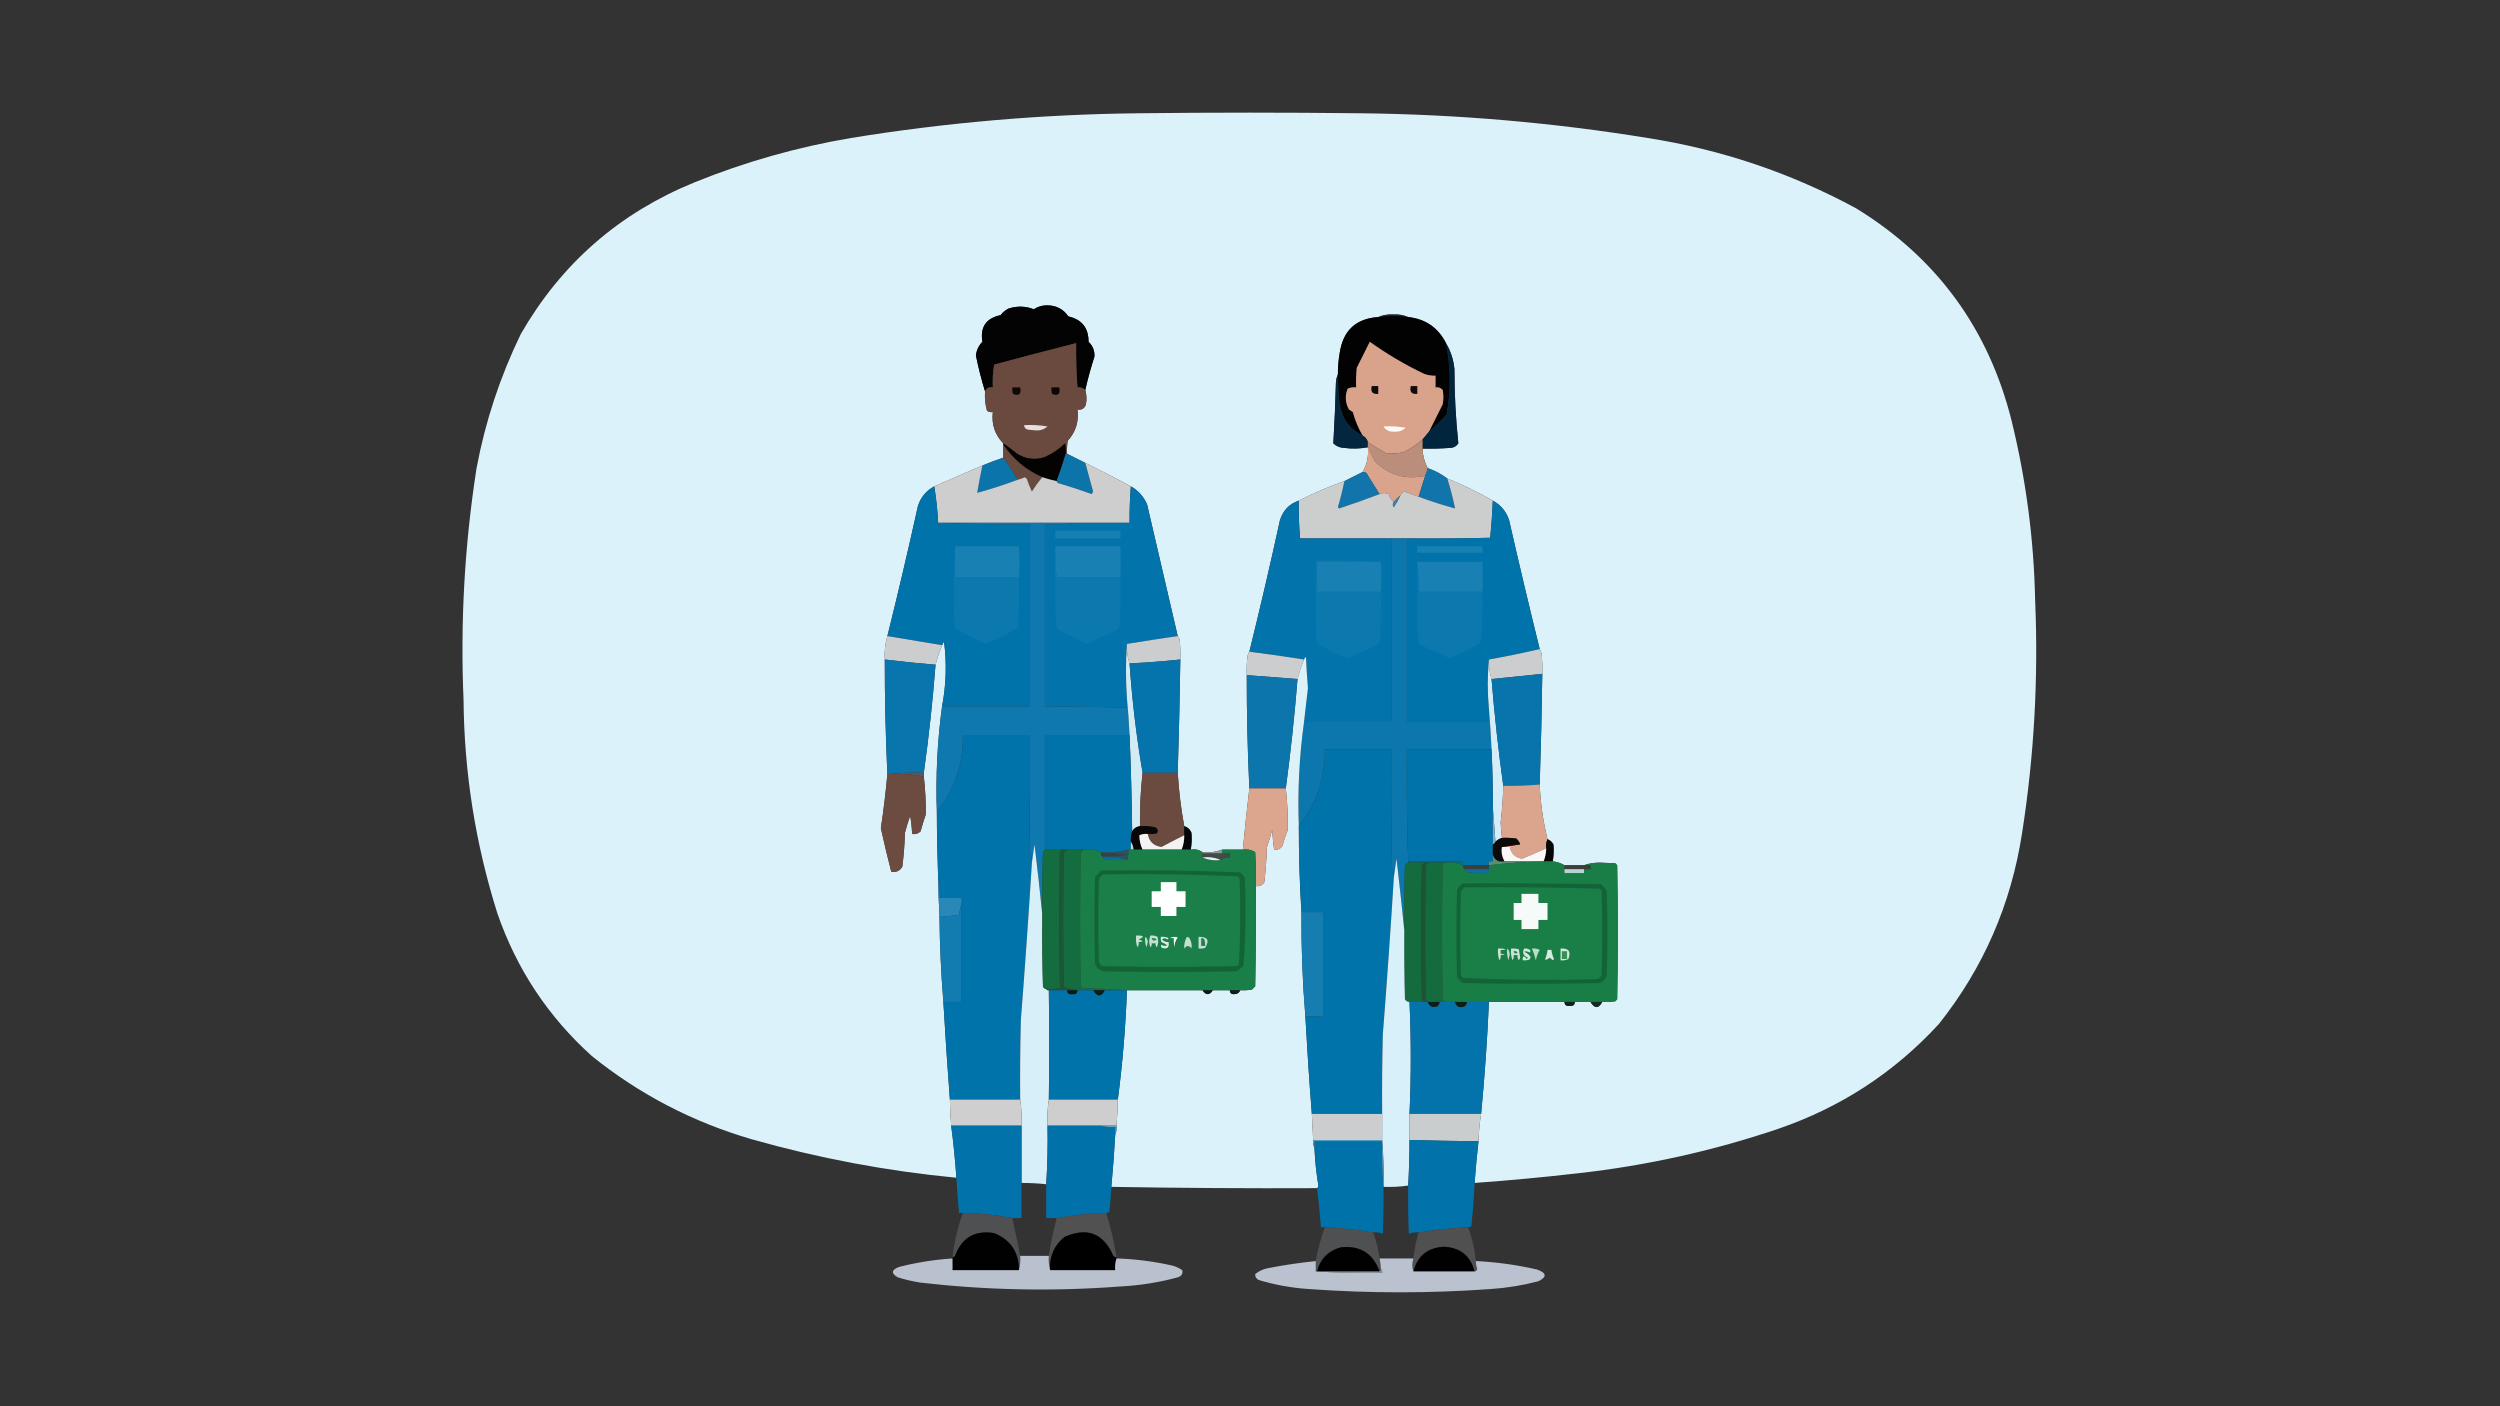 <?xml version="1.0" encoding="UTF-8"?>
<!DOCTYPE svg PUBLIC "-//W3C//DTD SVG 1.1//EN" "http://www.w3.org/Graphics/SVG/1.1/DTD/svg11.dtd">
<svg xmlns="http://www.w3.org/2000/svg" version="1.1" width="1920px" height="1080px" style="shape-rendering:geometricPrecision; text-rendering:geometricPrecision; image-rendering:optimizeQuality; fill-rule:evenodd; clip-rule:evenodd" xmlns:xlink="http://www.w3.org/1999/xlink">
<rect width="100%" height="100%" fill="#333333" stroke="none"/>
<g><path style="opacity:0.998" fill="#dcf2fb" d="M 1132.5,908.5 C 1133.28,897.804 1134.28,887.137 1135.5,876.5C 1135.69,869.407 1136.36,862.407 1137.5,855.5C 1140.25,826.885 1142.25,798.219 1143.5,769.5C 1162.83,769.5 1182.17,769.5 1201.5,769.5C 1201.68,771.89 1203.02,772.89 1205.5,772.5C 1207.98,772.89 1209.32,771.89 1209.5,769.5C 1213.5,769.5 1217.5,769.5 1221.5,769.5C 1224.74,774.753 1227.74,774.753 1230.5,769.5C 1233.85,769.665 1237.18,769.498 1240.5,769C 1241,768.5 1241.5,768 1242,767.5C 1242.67,733.167 1242.67,698.833 1242,664.5C 1241.5,664 1241,663.5 1240.5,663C 1236.5,662.833 1232.5,662.667 1228.5,662.5C 1224.11,662.509 1220.11,663.176 1216.5,664.5C 1211.5,664.5 1206.5,664.5 1201.5,664.5C 1198.8,662.89 1195.8,661.89 1192.5,661.5C 1193.25,657.181 1193.42,652.848 1193,648.5C 1191.95,646.616 1190.45,645.282 1188.5,644.5C 1185.11,630.849 1183.11,616.849 1182.5,602.5C 1183.44,574.182 1184.1,545.849 1184.5,517.5C 1184.67,512.489 1184.5,507.489 1184,502.5C 1183.79,500.942 1183.29,499.609 1182.5,498.5C 1174.36,465.57 1166.52,432.57 1159,399.5C 1156.82,392.822 1152.65,387.822 1146.5,384.5C 1135.22,378.029 1123.56,372.362 1111.5,367.5C 1106.98,364.073 1101.98,361.407 1096.5,359.5C 1094.01,354.899 1092.68,349.899 1092.5,344.5C 1099.51,344.666 1106.51,344.5 1113.5,344C 1116.32,343.932 1118.49,342.766 1120,340.5C 1118,321.603 1117,302.603 1117,283.5C 1116.3,276.243 1114.14,269.576 1110.5,263.5C 1104.48,251.648 1094.81,244.981 1081.5,243.5C 1077.97,241.952 1074.13,241.286 1070,241.5C 1065.87,241.286 1062.03,241.952 1058.5,243.5C 1041.49,244.673 1031.66,253.673 1029,270.5C 1027.97,276.123 1027.47,281.79 1027.5,287.5C 1026.69,289.292 1026.19,291.292 1026,293.5C 1025.58,309.21 1024.92,324.877 1024,340.5C 1026.34,342.774 1029.18,343.941 1032.5,344C 1038.58,344.788 1044.58,344.621 1050.5,343.5C 1051.19,350.296 1049.86,356.629 1046.5,362.5C 1041.83,364.833 1037.17,367.167 1032.5,369.5C 1020.39,373.73 1008.72,378.73 997.5,384.5C 990.213,386.956 985.38,391.956 983,399.5C 975.648,433.245 967.814,466.912 959.5,500.5C 958.71,501.609 958.21,502.942 958,504.5C 957.501,509.155 957.334,513.821 957.5,518.5C 957.456,547.521 958.123,576.521 959.5,605.5C 957.635,621.149 955.968,636.816 954.5,652.5C 949.167,652.5 943.833,652.5 938.5,652.5C 933.807,654.36 928.807,655.026 923.5,654.5C 921.012,652.612 918.012,651.945 914.5,652.5C 915.249,648.181 915.415,643.848 915,639.5C 913.945,636.944 912.112,635.277 909.5,634.5C 907.013,621.071 905.346,607.405 904.5,593.5C 905.411,564.509 906.078,535.509 906.5,506.5C 906.666,501.489 906.499,496.489 906,491.5C 905.768,490.263 905.268,489.263 904.5,488.5C 896.677,454.846 888.844,421.18 881,387.5C 878.371,381.375 874.204,376.709 868.5,373.5C 856.998,367.248 845.331,361.248 833.5,355.5C 828.899,353.199 824.232,350.866 819.5,348.5C 819.335,345.15 819.502,341.817 820,338.5C 826.19,331.764 828.69,323.764 827.5,314.5C 830.808,315.026 832.974,313.693 834,310.5C 834.678,306.779 834.511,303.112 833.5,299.5C 835.469,290.796 837.803,282.296 840.5,274C 840.807,269.449 839.307,265.615 836,262.5C 836.037,251.87 830.871,245.37 820.5,243C 816.696,237.443 811.363,234.61 804.5,234.5C 800.649,234.396 797.149,235.396 794,237.5C 787.596,235.016 781.096,234.849 774.5,237C 772.091,238.201 770.091,239.867 768.5,242C 757.281,244.382 752.614,251.216 754.5,262.5C 751.622,265.422 749.956,268.922 749.5,273C 751.348,282.245 753.681,291.412 756.5,300.5C 756.175,305.599 756.675,310.599 758,315.5C 759.356,316.38 760.856,316.714 762.5,316.5C 761.387,325.829 764.054,333.829 770.5,340.5C 770.5,340.833 770.5,341.167 770.5,341.5C 770.5,344.833 770.5,348.167 770.5,351.5C 765.089,353.303 759.756,355.303 754.5,357.5C 742.095,362.851 729.762,368.184 717.5,373.5C 711.375,376.798 707.208,381.798 705,388.5C 697.614,421.93 689.78,455.263 681.5,488.5C 679.768,494.329 679.101,500.329 679.5,506.5C 679.471,535.854 680.137,565.187 681.5,594.5C 680.262,608.381 678.595,622.215 676.5,636C 678.93,647.221 681.597,658.388 684.5,669.5C 688.355,670.155 691.188,668.821 693,665.5C 694.086,656.87 694.753,648.203 695,639.5C 696.178,635.12 697.512,630.787 699,626.5C 699.829,631.137 700.329,635.804 700.5,640.5C 703.044,640.896 705.211,640.229 707,638.5C 708.181,634.109 709.514,629.776 711,625.5C 711.11,615.813 710.61,606.146 709.5,596.5C 709.5,595.5 709.5,594.5 709.5,593.5C 713.341,565.942 716.341,538.276 718.5,510.5C 719.814,505.502 721.481,500.502 723.5,495.5C 723.987,494.527 724.487,493.527 725,492.5C 727.183,509.248 726.683,525.915 723.5,542.5C 719.871,569.404 718.538,596.404 719.5,623.5C 719.531,640.507 719.864,657.507 720.5,674.5C 720.638,684.175 720.971,693.842 721.5,703.5C 721.711,725.546 722.711,747.546 724.5,769.5C 725.956,794.668 727.622,819.668 729.5,844.5C 729.612,851.18 729.946,857.847 730.5,864.5C 732.253,877.782 733.586,891.115 734.5,904.5C 681.307,899.412 628.973,889.578 577.5,875C 532.03,861.769 491.03,840.436 454.5,811C 420.961,780.769 396.794,744.269 382,701.5C 365.165,648.161 356.498,593.494 356,537.5C 353.47,477.819 356.803,418.486 366,359.5C 372.736,323.627 384.069,289.294 400,256.5C 431.086,202.421 475.586,163.588 533.5,140C 572.238,124.315 612.238,112.981 653.5,106C 726.348,94.151 799.681,87.818 873.5,87C 930.833,86.333 988.167,86.333 1045.5,87C 1119.32,87.818 1192.65,94.151 1265.5,106C 1322,114.834 1375.34,132.834 1425.5,160C 1487.48,198.025 1527.31,252.525 1545,323.5C 1556.08,368.825 1562.08,414.825 1563,461.5C 1565.53,521.18 1562.2,580.513 1553,639.5C 1544.61,694.408 1523.28,743.408 1489,786.5C 1454.75,823.723 1413.59,850.556 1365.5,867C 1315.74,883.82 1264.74,895.153 1212.5,901C 1185.88,904.072 1159.21,906.572 1132.5,908.5 Z"/></g>
<g><path style="opacity:1" fill="#030303" d="M 833.5,299.5 C 831.858,297.919 829.858,297.253 827.5,297.5C 826.674,286.187 826.34,274.854 826.5,263.5C 805.476,268.84 784.476,274.34 763.5,280C 762.525,285.741 762.192,291.575 762.5,297.5C 759.642,297.028 757.642,298.028 756.5,300.5C 753.681,291.412 751.348,282.245 749.5,273C 749.956,268.922 751.622,265.422 754.5,262.5C 752.614,251.216 757.281,244.382 768.5,242C 770.091,239.867 772.091,238.201 774.5,237C 781.096,234.849 787.596,235.016 794,237.5C 797.149,235.396 800.649,234.396 804.5,234.5C 811.363,234.61 816.696,237.443 820.5,243C 830.871,245.37 836.037,251.87 836,262.5C 839.307,265.615 840.807,269.449 840.5,274C 837.803,282.296 835.469,290.796 833.5,299.5 Z"/></g>
<g><path style="opacity:1" fill="#102b3f" d="M 1081.5,243.5 C 1073.82,242.328 1066.16,242.328 1058.5,243.5C 1062.03,241.952 1065.87,241.286 1070,241.5C 1074.13,241.286 1077.97,241.952 1081.5,243.5 Z"/></g>
<g><path style="opacity:1" fill="#020202" d="M 1081.5,243.5 C 1094.81,244.981 1104.48,251.648 1110.5,263.5C 1114.19,281.769 1114.35,300.103 1111,318.5C 1106.63,323.037 1102.13,327.37 1097.5,331.5C 1101.03,324.446 1104.53,317.446 1108,310.5C 1108.67,306.833 1108.67,303.167 1108,299.5C 1106.56,297.845 1104.72,297.178 1102.5,297.5C 1102.5,294.5 1102.5,291.5 1102.5,288.5C 1099.39,288.649 1096.39,288.149 1093.5,287C 1078.89,280.029 1065.05,271.862 1052,262.5C 1048.67,269.167 1045.33,275.833 1042,282.5C 1041.5,287.489 1041.33,292.489 1041.5,297.5C 1039.21,297.244 1037.04,297.577 1035,298.5C 1032.82,303.987 1033.15,309.32 1036,314.5C 1037,315.167 1038,315.833 1039,316.5C 1040.69,322.871 1043.19,328.871 1046.5,334.5C 1036.53,329.586 1030.7,321.586 1029,310.5C 1027.93,302.869 1027.43,295.202 1027.5,287.5C 1027.47,281.79 1027.97,276.123 1029,270.5C 1031.66,253.673 1041.49,244.673 1058.5,243.5C 1066.16,242.328 1073.82,242.328 1081.5,243.5 Z"/></g>
<g><path style="opacity:1" fill="#6a493e" d="M 833.5,299.5 C 834.511,303.112 834.678,306.779 834,310.5C 832.974,313.693 830.808,315.026 827.5,314.5C 828.69,323.764 826.19,331.764 820,338.5C 819.502,341.817 819.335,345.15 819.5,348.5C 819.167,348.5 818.833,348.5 818.5,348.5C 818.664,345.813 818.497,343.146 818,340.5C 813.439,344.866 808.272,348.366 802.5,351C 794.701,353.553 787.367,352.553 780.5,348C 777.271,345.259 773.938,342.759 770.5,340.5C 764.054,333.829 761.387,325.829 762.5,316.5C 760.856,316.714 759.356,316.38 758,315.5C 756.675,310.599 756.175,305.599 756.5,300.5C 757.642,298.028 759.642,297.028 762.5,297.5C 762.192,291.575 762.525,285.741 763.5,280C 784.476,274.34 805.476,268.84 826.5,263.5C 826.34,274.854 826.674,286.187 827.5,297.5C 829.858,297.253 831.858,297.919 833.5,299.5 Z"/></g>
<g><path style="opacity:1" fill="#d9a28a" d="M 1097.5,331.5 C 1095.84,333.46 1094.18,335.46 1092.5,337.5C 1088.26,341.228 1083.6,344.394 1078.5,347C 1073.91,348.393 1069.24,348.726 1064.5,348C 1059.61,345.395 1054.94,342.562 1050.5,339.5C 1049.88,337.246 1048.54,335.579 1046.5,334.5C 1043.19,328.871 1040.69,322.871 1039,316.5C 1038,315.833 1037,315.167 1036,314.5C 1033.15,309.32 1032.82,303.987 1035,298.5C 1037.04,297.577 1039.21,297.244 1041.5,297.5C 1041.33,292.489 1041.5,287.489 1042,282.5C 1045.33,275.833 1048.67,269.167 1052,262.5C 1065.05,271.862 1078.89,280.029 1093.5,287C 1096.39,288.149 1099.39,288.649 1102.5,288.5C 1102.5,291.5 1102.5,294.5 1102.5,297.5C 1104.72,297.178 1106.56,297.845 1108,299.5C 1108.67,303.167 1108.67,306.833 1108,310.5C 1104.53,317.446 1101.03,324.446 1097.5,331.5 Z"/></g>
<g><path style="opacity:1" fill="#02253e" d="M 1110.5,263.5 C 1114.14,269.576 1116.3,276.243 1117,283.5C 1117,302.603 1118,321.603 1120,340.5C 1118.49,342.766 1116.32,343.932 1113.5,344C 1106.51,344.5 1099.51,344.666 1092.5,344.5C 1092.5,342.167 1092.5,339.833 1092.5,337.5C 1094.18,335.46 1095.84,333.46 1097.5,331.5C 1102.13,327.37 1106.63,323.037 1111,318.5C 1114.35,300.103 1114.19,281.769 1110.5,263.5 Z"/></g>
<g><path style="opacity:1" fill="#04263f" d="M 1027.5,287.5 C 1027.43,295.202 1027.93,302.869 1029,310.5C 1030.7,321.586 1036.53,329.586 1046.5,334.5C 1048.54,335.579 1049.88,337.246 1050.5,339.5C 1050.5,340.5 1050.5,341.5 1050.5,342.5C 1050.5,342.833 1050.5,343.167 1050.5,343.5C 1044.58,344.621 1038.58,344.788 1032.5,344C 1029.18,343.941 1026.34,342.774 1024,340.5C 1024.92,324.877 1025.58,309.21 1026,293.5C 1026.19,291.292 1026.69,289.292 1027.5,287.5 Z"/></g>
<g><path style="opacity:1" fill="#0f0b09" d="M 1053.5,296.5 C 1055.17,296.5 1056.83,296.5 1058.5,296.5C 1058.5,298.5 1058.5,300.5 1058.5,302.5C 1054.09,302.938 1052.43,300.938 1053.5,296.5 Z"/></g>
<g><path style="opacity:1" fill="#100c0a" d="M 1083.5,296.5 C 1085.17,296.5 1086.83,296.5 1088.5,296.5C 1088.5,298.5 1088.5,300.5 1088.5,302.5C 1084.09,302.938 1082.43,300.938 1083.5,296.5 Z"/></g>
<g><path style="opacity:1" fill="#0e0907" d="M 777.5,297.5 C 779.5,297.5 781.5,297.5 783.5,297.5C 784.508,302.667 782.675,304.334 778,302.5C 777.506,300.866 777.34,299.199 777.5,297.5 Z"/></g>
<g><path style="opacity:1" fill="#0b0705" d="M 807.5,297.5 C 809.5,297.5 811.5,297.5 813.5,297.5C 814.508,302.667 812.675,304.334 808,302.5C 807.506,300.866 807.34,299.199 807.5,297.5 Z"/></g>
<g><path style="opacity:1" fill="#e5e0df" d="M 786.5,326.5 C 792.537,326.171 798.537,326.504 804.5,327.5C 801.805,329.888 798.638,330.888 795,330.5C 793.167,330.333 791.333,330.167 789.5,330C 787.574,329.578 786.574,328.411 786.5,326.5 Z"/></g>
<g><path style="opacity:1" fill="#fcf8f6" d="M 1062.5,327.5 C 1068.21,327.171 1073.87,327.505 1079.5,328.5C 1077.21,330.765 1074.38,331.765 1071,331.5C 1067.21,331.851 1064.37,330.518 1062.5,327.5 Z"/></g>
<g><path style="opacity:1" fill="#bb8e7b" d="M 1092.5,337.5 C 1092.5,339.833 1092.5,342.167 1092.5,344.5C 1092.68,349.899 1094.01,354.899 1096.5,359.5C 1096.03,361.579 1095.36,363.579 1094.5,365.5C 1079.58,368.545 1066.75,364.878 1056,354.5C 1053.86,350.559 1052.03,346.559 1050.5,342.5C 1050.5,341.5 1050.5,340.5 1050.5,339.5C 1054.94,342.562 1059.61,345.395 1064.5,348C 1069.24,348.726 1073.91,348.393 1078.5,347C 1083.6,344.394 1088.26,341.228 1092.5,337.5 Z"/></g>
<g><path style="opacity:1" fill="#040302" d="M 770.5,341.5 C 770.5,341.167 770.5,340.833 770.5,340.5C 773.938,342.759 777.271,345.259 780.5,348C 787.367,352.553 794.701,353.553 802.5,351C 808.272,348.366 813.439,344.866 818,340.5C 818.497,343.146 818.664,345.813 818.5,348.5C 816.364,355.574 814.031,362.574 811.5,369.5C 807.777,368.703 804.11,367.703 800.5,366.5C 788.143,361.156 778.143,352.822 770.5,341.5 Z"/></g>
<g><path style="opacity:1" fill="#694a3e" d="M 770.5,341.5 C 778.143,352.822 788.143,361.156 800.5,366.5C 797.61,369.922 794.943,373.589 792.5,377.5C 790.974,374.256 789.64,370.923 788.5,367.5C 788,367.167 787.5,366.833 787,366.5C 785.2,367.32 783.366,367.986 781.5,368.5C 778.069,362.627 774.402,356.96 770.5,351.5C 770.5,348.167 770.5,344.833 770.5,341.5 Z"/></g>
<g><path style="opacity:1" fill="#daa38c" d="M 1050.5,342.5 C 1052.03,346.559 1053.86,350.559 1056,354.5C 1066.75,364.878 1079.58,368.545 1094.5,365.5C 1092.83,370.833 1091.17,376.167 1089.5,381.5C 1085.86,380.175 1082.2,378.842 1078.5,377.5C 1077.15,378.188 1076.15,379.188 1075.5,380.5C 1073.61,381.973 1071.94,383.64 1070.5,385.5C 1068.64,384.033 1067.3,382.033 1066.5,379.5C 1064.19,378.425 1061.86,378.425 1059.5,379.5C 1056.18,374.195 1052.84,368.861 1049.5,363.5C 1048.68,362.614 1047.68,362.281 1046.5,362.5C 1049.86,356.629 1051.19,350.296 1050.5,343.5C 1050.5,343.167 1050.5,342.833 1050.5,342.5 Z"/></g>
<g><path style="opacity:1" fill="#0d74aa" d="M 818.5,348.5 C 818.833,348.5 819.167,348.5 819.5,348.5C 824.232,350.866 828.899,353.199 833.5,355.5C 835.496,362.815 837.496,370.148 839.5,377.5C 839.167,378.167 838.833,378.833 838.5,379.5C 829.932,376.366 821.266,373.533 812.5,371C 811.944,370.617 811.611,370.117 811.5,369.5C 814.031,362.574 816.364,355.574 818.5,348.5 Z"/></g>
<g><path style="opacity:1" fill="#0b74ab" d="M 770.5,351.5 C 774.402,356.96 778.069,362.627 781.5,368.5C 771.391,372.283 761.057,375.616 750.5,378.5C 751.673,371.472 753.007,364.472 754.5,357.5C 759.756,355.303 765.089,353.303 770.5,351.5 Z"/></g>
<g><path style="opacity:1" fill="#cecece" d="M 833.5,355.5 C 845.331,361.248 856.998,367.248 868.5,373.5C 867.768,382.815 867.434,392.148 867.5,401.5C 854.5,401.5 841.5,401.5 828.5,401.5C 792.5,401.5 756.5,401.5 720.5,401.5C 720.015,391.977 719.015,382.644 717.5,373.5C 729.762,368.184 742.095,362.851 754.5,357.5C 753.007,364.472 751.673,371.472 750.5,378.5C 761.057,375.616 771.391,372.283 781.5,368.5C 783.366,367.986 785.2,367.32 787,366.5C 787.5,366.833 788,367.167 788.5,367.5C 789.64,370.923 790.974,374.256 792.5,377.5C 794.943,373.589 797.61,369.922 800.5,366.5C 804.11,367.703 807.777,368.703 811.5,369.5C 811.611,370.117 811.944,370.617 812.5,371C 821.266,373.533 829.932,376.366 838.5,379.5C 838.833,378.833 839.167,378.167 839.5,377.5C 837.496,370.148 835.496,362.815 833.5,355.5 Z"/></g>
<g><path style="opacity:1" fill="#1175ab" d="M 1096.5,359.5 C 1101.98,361.407 1106.98,364.073 1111.5,367.5C 1113.9,375.046 1115.9,382.712 1117.5,390.5C 1108.03,387.898 1098.69,384.898 1089.5,381.5C 1091.17,376.167 1092.83,370.833 1094.5,365.5C 1095.36,363.579 1096.03,361.579 1096.5,359.5 Z"/></g>
<g><path style="opacity:1" fill="#1175ab" d="M 1046.5,362.5 C 1047.68,362.281 1048.68,362.614 1049.5,363.5C 1052.84,368.861 1056.18,374.195 1059.5,379.5C 1049.34,383.333 1039.01,387 1028.5,390.5C 1028.17,390.167 1027.83,389.833 1027.5,389.5C 1029.48,382.904 1031.15,376.238 1032.5,369.5C 1037.17,367.167 1041.83,364.833 1046.5,362.5 Z"/></g>
<g><path style="opacity:1" fill="#cccece" d="M 1111.5,367.5 C 1123.56,372.362 1135.22,378.029 1146.5,384.5C 1146.08,394.071 1145.41,403.571 1144.5,413C 1123.17,413.5 1101.84,413.667 1080.5,413.5C 1076.5,413.5 1072.5,413.5 1068.5,413.5C 1045.17,413.5 1021.83,413.5 998.5,413.5C 997.608,403.866 997.275,394.199 997.5,384.5C 1008.72,378.73 1020.39,373.73 1032.5,369.5C 1031.15,376.238 1029.48,382.904 1027.5,389.5C 1027.83,389.833 1028.17,390.167 1028.5,390.5C 1039.01,387 1049.34,383.333 1059.5,379.5C 1061.86,378.425 1064.19,378.425 1066.5,379.5C 1067.3,382.033 1068.64,384.033 1070.5,385.5C 1069.37,386.858 1069.37,388.192 1070.5,389.5C 1072.44,386.607 1074.11,383.607 1075.5,380.5C 1076.15,379.188 1077.15,378.188 1078.5,377.5C 1082.2,378.842 1085.86,380.175 1089.5,381.5C 1098.69,384.898 1108.03,387.898 1117.5,390.5C 1115.9,382.712 1113.9,375.046 1111.5,367.5 Z"/></g>
<g><path style="opacity:1" fill="#0173ab" d="M 717.5,373.5 C 719.015,382.644 720.015,391.977 720.5,401.5C 743.661,402.498 766.994,402.831 790.5,402.5C 790.5,449.167 790.5,495.833 790.5,542.5C 768.167,542.5 745.833,542.5 723.5,542.5C 726.683,525.915 727.183,509.248 725,492.5C 724.487,493.527 723.987,494.527 723.5,495.5C 709.448,493.162 695.448,490.829 681.5,488.5C 689.78,455.263 697.614,421.93 705,388.5C 707.208,381.798 711.375,376.798 717.5,373.5 Z"/></g>
<g><path style="opacity:1" fill="#0273ab" d="M 868.5,373.5 C 874.204,376.709 878.371,381.375 881,387.5C 888.844,421.18 896.677,454.846 904.5,488.5C 891.474,490.393 878.474,492.393 865.5,494.5C 864.488,508.336 864.488,522.336 865.5,536.5C 865.5,538.833 865.5,541.167 865.5,543.5C 844.504,542.939 823.504,542.605 802.5,542.5C 802.5,495.833 802.5,449.167 802.5,402.5C 811.349,402.826 820.016,402.493 828.5,401.5C 841.5,401.5 854.5,401.5 867.5,401.5C 867.434,392.148 867.768,382.815 868.5,373.5 Z"/></g>
<g><path style="opacity:1" fill="#0273ab" d="M 997.5,384.5 C 997.275,394.199 997.608,403.866 998.5,413.5C 1021.83,413.5 1045.17,413.5 1068.5,413.5C 1068.5,460.5 1068.5,507.5 1068.5,554.5C 1046.17,554.5 1023.83,554.5 1001.5,554.5C 1002.5,545.842 1003.5,537.175 1004.5,528.5C 1003.84,520.511 1003.34,512.511 1003,504.5C 1002.28,505.044 1001.78,505.711 1001.5,506.5C 987.534,504.284 973.534,502.284 959.5,500.5C 967.814,466.912 975.648,433.245 983,399.5C 985.38,391.956 990.213,386.956 997.5,384.5 Z"/></g>
<g><path style="opacity:1" fill="#0173ab" d="M 1146.5,384.5 C 1152.65,387.822 1156.82,392.822 1159,399.5C 1166.52,432.57 1174.36,465.57 1182.5,498.5C 1169.57,501.489 1156.57,504.156 1143.5,506.5C 1142.31,519.01 1142.31,531.677 1143.5,544.5C 1143.5,547.833 1143.5,551.167 1143.5,554.5C 1122.5,554.5 1101.5,554.5 1080.5,554.5C 1080.5,507.5 1080.5,460.5 1080.5,413.5C 1101.84,413.667 1123.17,413.5 1144.5,413C 1145.41,403.571 1146.08,394.071 1146.5,384.5 Z"/></g>
<g><path style="opacity:1" fill="#3985b1" d="M 1075.5,380.5 C 1074.11,383.607 1072.44,386.607 1070.5,389.5C 1069.37,388.192 1069.37,386.858 1070.5,385.5C 1071.94,383.64 1073.61,381.973 1075.5,380.5 Z"/></g>
<g><path style="opacity:1" fill="#0f78ae" d="M 720.5,401.5 C 756.5,401.5 792.5,401.5 828.5,401.5C 820.016,402.493 811.349,402.826 802.5,402.5C 802.5,449.167 802.5,495.833 802.5,542.5C 823.504,542.605 844.504,542.939 865.5,543.5C 865.5,541.167 865.5,538.833 865.5,536.5C 866.385,545.668 867.051,555.001 867.5,564.5C 845.833,564.5 824.167,564.5 802.5,564.5C 802.5,593.833 802.5,623.167 802.5,652.5C 802.217,653.289 801.717,653.956 801,654.5C 800.5,670.497 800.333,686.497 800.5,702.5C 798.69,684.625 796.69,666.625 794.5,648.5C 793.833,653.317 793.166,657.983 792.5,662.5C 792.752,659.68 792.252,657.014 791,654.5C 790.5,624.502 790.333,594.502 790.5,564.5C 773.5,564.5 756.5,564.5 739.5,564.5C 739.874,586.709 733.208,606.376 719.5,623.5C 718.538,596.404 719.871,569.404 723.5,542.5C 745.833,542.5 768.167,542.5 790.5,542.5C 790.5,495.833 790.5,449.167 790.5,402.5C 766.994,402.831 743.661,402.498 720.5,401.5 Z"/></g>
<g><path style="opacity:1" fill="#1780b2" d="M 810.5,407.5 C 827.167,407.5 843.833,407.5 860.5,407.5C 860.5,409.5 860.5,411.5 860.5,413.5C 843.833,413.5 827.167,413.5 810.5,413.5C 810.5,411.5 810.5,409.5 810.5,407.5 Z"/></g>
<g><path style="opacity:1" fill="#0b77ad" d="M 1068.5,413.5 C 1072.5,413.5 1076.5,413.5 1080.5,413.5C 1080.5,460.5 1080.5,507.5 1080.5,554.5C 1101.5,554.5 1122.5,554.5 1143.5,554.5C 1143.5,551.167 1143.5,547.833 1143.5,544.5C 1144.36,554.67 1145.02,565.003 1145.5,575.5C 1123.83,575.5 1102.17,575.5 1080.5,575.5C 1080.17,604.338 1080.5,633.005 1081.5,661.5C 1081.5,661.833 1081.5,662.167 1081.5,662.5C 1080.54,662.953 1079.71,663.619 1079,664.5C 1078.5,681.163 1078.33,697.83 1078.5,714.5C 1076.67,696.289 1074.67,677.956 1072.5,659.5C 1071.83,664.317 1071.17,668.983 1070.5,673.5C 1070.85,670.927 1070.35,668.594 1069,666.5C 1068.5,636.168 1068.33,605.835 1068.5,575.5C 1051.5,575.5 1034.5,575.5 1017.5,575.5C 1017.72,597.687 1011.05,617.354 997.5,634.5C 996.507,607.702 997.84,581.035 1001.5,554.5C 1023.83,554.5 1046.17,554.5 1068.5,554.5C 1068.5,507.5 1068.5,460.5 1068.5,413.5 Z"/></g>
<g><path style="opacity:1" fill="#1880b2" d="M 1088.5,419.5 C 1105.17,419.5 1121.83,419.5 1138.5,419.5C 1138.5,421.167 1138.5,422.833 1138.5,424.5C 1121.83,424.5 1105.17,424.5 1088.5,424.5C 1088.5,422.833 1088.5,421.167 1088.5,419.5 Z"/></g>
<g><path style="opacity:1" fill="#1880b2" d="M 733.5,419.5 C 749.833,419.5 766.167,419.5 782.5,419.5C 783.091,427.677 783.091,435.677 782.5,443.5C 766.167,443.5 749.833,443.5 733.5,443.5C 733.5,435.5 733.5,427.5 733.5,419.5 Z"/></g>
<g><path style="opacity:1" fill="#1880b2" d="M 860.5,443.5 C 844.167,443.5 827.833,443.5 811.5,443.5C 811.784,441.585 811.451,439.919 810.5,438.5C 810.5,432.167 810.5,425.833 810.5,419.5C 827.167,419.5 843.833,419.5 860.5,419.5C 860.797,427.691 860.797,435.691 860.5,443.5 Z"/></g>
<g><path style="opacity:1" fill="#1880b2" d="M 1060.5,431.5 C 1061.04,439.346 1061.04,447.013 1060.5,454.5C 1044.17,454.5 1027.83,454.5 1011.5,454.5C 1011.5,446.833 1011.5,439.167 1011.5,431.5C 1027.83,431.5 1044.17,431.5 1060.5,431.5 Z"/></g>
<g><path style="opacity:1" fill="#1880b2" d="M 1138.5,454.5 C 1122.17,454.5 1105.83,454.5 1089.5,454.5C 1089.82,447.646 1089.49,440.979 1088.5,434.5C 1088.5,433.5 1088.5,432.5 1088.5,431.5C 1105.17,431.5 1121.83,431.5 1138.5,431.5C 1138.82,439.357 1138.82,447.024 1138.5,454.5 Z"/></g>
<g><path style="opacity:1" fill="#0c79ae" d="M 733.5,419.5 C 733.5,427.5 733.5,435.5 733.5,443.5C 749.833,443.5 766.167,443.5 782.5,443.5C 782.667,456.171 782.5,468.838 782,481.5C 774.144,486.674 765.811,491.007 757,494.5C 749.851,491.003 742.684,487.503 735.5,484C 734.299,483.097 733.465,481.931 733,480.5C 732.171,459.996 732.337,439.663 733.5,419.5 Z"/></g>
<g><path style="opacity:1" fill="#0c79ae" d="M 810.5,438.5 C 811.451,439.919 811.784,441.585 811.5,443.5C 827.833,443.5 844.167,443.5 860.5,443.5C 860.667,455.838 860.5,468.171 860,480.5C 859.535,481.931 858.701,483.097 857.5,484C 849.955,487.355 842.455,490.855 835,494.5C 827.787,491.144 820.621,487.644 813.5,484C 812.299,483.097 811.465,481.931 811,480.5C 810.5,466.504 810.333,452.504 810.5,438.5 Z"/></g>
<g><path style="opacity:1" fill="#0c79ae" d="M 1060.5,431.5 C 1044.17,431.5 1027.83,431.5 1011.5,431.5C 1011.5,439.167 1011.5,446.833 1011.5,454.5C 1027.83,454.5 1044.17,454.5 1060.5,454.5C 1060.67,467.171 1060.5,479.838 1060,492.5C 1058.58,494.504 1056.74,496.004 1054.5,497C 1047.97,499.841 1041.47,502.675 1035,505.5C 1027.99,502.744 1021.15,499.577 1014.5,496C 1012.95,494.786 1011.78,493.286 1011,491.5C 1010.5,471.169 1010.33,450.836 1010.5,430.5C 1027.34,430.17 1044.01,430.503 1060.5,431.5 Z"/></g>
<g><path style="opacity:1" fill="#0c79ae" d="M 1088.5,434.5 C 1089.49,440.979 1089.82,447.646 1089.5,454.5C 1105.83,454.5 1122.17,454.5 1138.5,454.5C 1138.96,467.599 1138.46,480.599 1137,493.5C 1129.4,498.258 1121.4,502.258 1113,505.5C 1105.59,501.88 1098.09,498.38 1090.5,495C 1089.87,494.25 1089.37,493.416 1089,492.5C 1088.5,473.17 1088.33,453.836 1088.5,434.5 Z"/></g>
<g><path style="opacity:1" fill="#cccdce" d="M 904.5,488.5 C 905.268,489.263 905.768,490.263 906,491.5C 906.499,496.489 906.666,501.489 906.5,506.5C 893.528,507.867 880.528,508.867 867.5,509.5C 865.849,504.672 865.183,499.672 865.5,494.5C 878.474,492.393 891.474,490.393 904.5,488.5 Z"/></g>
<g><path style="opacity:1" fill="#cccdce" d="M 681.5,488.5 C 695.448,490.829 709.448,493.162 723.5,495.5C 721.481,500.502 719.814,505.502 718.5,510.5C 705.462,509.459 692.462,508.125 679.5,506.5C 679.101,500.329 679.768,494.329 681.5,488.5 Z"/></g>
<g><path style="opacity:1" fill="#cccdce" d="M 1182.5,498.5 C 1183.29,499.609 1183.79,500.942 1184,502.5C 1184.5,507.489 1184.67,512.489 1184.5,517.5C 1171.5,518.833 1158.5,520.167 1145.5,521.5C 1143.97,516.75 1143.3,511.75 1143.5,506.5C 1156.57,504.156 1169.57,501.489 1182.5,498.5 Z"/></g>
<g><path style="opacity:1" fill="#cccdce" d="M 959.5,500.5 C 973.534,502.284 987.534,504.284 1001.5,506.5C 999.481,511.502 997.814,516.502 996.5,521.5C 983.494,520.566 970.494,519.566 957.5,518.5C 957.334,513.821 957.501,509.155 958,504.5C 958.21,502.942 958.71,501.609 959.5,500.5 Z"/></g>
<g><path style="opacity:1" fill="#d3ebf5" d="M 865.5,494.5 C 865.183,499.672 865.849,504.672 867.5,509.5C 869.441,537.74 872.774,565.74 877.5,593.5C 875.976,607.068 875.309,620.734 875.5,634.5C 872.802,634.845 870.802,636.178 869.5,638.5C 869.215,614.016 868.548,589.349 867.5,564.5C 867.051,555.001 866.385,545.668 865.5,536.5C 864.488,522.336 864.488,508.336 865.5,494.5 Z"/></g>
<g><path style="opacity:1" fill="#0674ac" d="M 906.5,506.5 C 906.078,535.509 905.411,564.509 904.5,593.5C 895.5,593.5 886.5,593.5 877.5,593.5C 872.774,565.74 869.441,537.74 867.5,509.5C 880.528,508.867 893.528,507.867 906.5,506.5 Z"/></g>
<g><path style="opacity:1" fill="#0875ac" d="M 679.5,506.5 C 692.462,508.125 705.462,509.459 718.5,510.5C 716.341,538.276 713.341,565.942 709.5,593.5C 700.318,593.173 691.318,593.507 682.5,594.5C 682.167,594.5 681.833,594.5 681.5,594.5C 680.137,565.187 679.471,535.854 679.5,506.5 Z"/></g>
<g><path style="opacity:0.999" fill="#dcf2fb" d="M 1001.5,554.5 C 997.84,581.035 996.507,607.702 997.5,634.5C 997.462,656.529 998.128,678.529 999.5,700.5C 999.302,727.235 1000.3,753.901 1002.5,780.5C 1003.87,805.67 1005.53,830.67 1007.5,855.5C 1007.83,862.167 1008.17,868.833 1008.5,875.5C 1008.21,877.735 1008.54,879.735 1009.5,881.5C 1009.91,891.228 1010.91,900.894 1012.5,910.5C 1012.46,911.416 1012.12,912.083 1011.5,912.5C 958.827,912.742 906.16,912.409 853.5,911.5C 854.765,898.19 855.765,884.856 856.5,871.5C 857.468,869.393 857.802,867.059 857.5,864.5C 858.054,857.847 858.388,851.18 858.5,844.5C 862.129,816.755 864.462,788.755 865.5,760.5C 884.833,760.5 904.167,760.5 923.5,760.5C 926.167,764.5 928.833,764.5 931.5,760.5C 935.833,760.5 940.167,760.5 944.5,760.5C 944.559,762.722 945.725,763.722 948,763.5C 950.183,763.478 951.683,762.478 952.5,760.5C 955.518,760.665 958.518,760.498 961.5,760C 962.333,759.167 963.167,758.333 964,757.5C 964.5,731.835 964.667,706.169 964.5,680.5C 967.325,680.919 969.491,679.919 971,677.5C 972.051,668.531 972.718,659.531 973,650.5C 974.488,646.213 975.822,641.88 977,637.5C 977.336,642.532 977.836,647.532 978.5,652.5C 981.325,652.919 983.491,651.919 985,649.5C 986.027,645.392 987.36,641.392 989,637.5C 989.202,626.809 988.702,616.143 987.5,605.5C 991.246,577.605 994.246,549.605 996.5,521.5C 997.814,516.502 999.481,511.502 1001.5,506.5C 1001.78,505.711 1002.28,505.044 1003,504.5C 1003.34,512.511 1003.84,520.511 1004.5,528.5C 1003.5,537.175 1002.5,545.842 1001.5,554.5 Z"/></g>
<g><path style="opacity:1" fill="#d5edf8" d="M 1143.5,506.5 C 1143.3,511.75 1143.97,516.75 1145.5,521.5C 1147.73,548.926 1150.73,576.26 1154.5,603.5C 1154.3,612.866 1153.64,622.199 1152.5,631.5C 1152.67,635.525 1153,639.525 1153.5,643.5C 1151.57,644.11 1149.9,645.11 1148.5,646.5C 1147.83,637.5 1147.17,628.5 1146.5,619.5C 1146.55,604.822 1146.22,590.155 1145.5,575.5C 1145.02,565.003 1144.36,554.67 1143.5,544.5C 1142.31,531.677 1142.31,519.01 1143.5,506.5 Z"/></g>
<g><path style="opacity:1" fill="#0774ab" d="M 1184.5,517.5 C 1184.1,545.849 1183.44,574.182 1182.5,602.5C 1173.19,603.277 1163.85,603.61 1154.5,603.5C 1150.73,576.26 1147.73,548.926 1145.5,521.5C 1158.5,520.167 1171.5,518.833 1184.5,517.5 Z"/></g>
<g><path style="opacity:1" fill="#0b75ac" d="M 957.5,518.5 C 970.494,519.566 983.494,520.566 996.5,521.5C 994.246,549.605 991.246,577.605 987.5,605.5C 978.167,605.5 968.833,605.5 959.5,605.5C 958.123,576.521 957.456,547.521 957.5,518.5 Z"/></g>
<g><path style="opacity:1" fill="#0073ab" d="M 792.5,662.5 C 789.999,702.847 787.166,743.18 784,783.5C 783.5,803.831 783.333,824.164 783.5,844.5C 765.5,844.5 747.5,844.5 729.5,844.5C 727.622,819.668 725.956,794.668 724.5,769.5C 729.167,769.5 733.833,769.5 738.5,769.5C 738.5,744.167 738.5,718.833 738.5,693.5C 738.5,692.167 738.5,690.833 738.5,689.5C 732.833,689.5 727.167,689.5 721.5,689.5C 721.821,684.305 721.487,679.305 720.5,674.5C 719.864,657.507 719.531,640.507 719.5,623.5C 733.208,606.376 739.874,586.709 739.5,564.5C 756.5,564.5 773.5,564.5 790.5,564.5C 790.333,594.502 790.5,624.502 791,654.5C 792.252,657.014 792.752,659.68 792.5,662.5 Z"/></g>
<g><path style="opacity:1" fill="#0173ab" d="M 867.5,564.5 C 868.548,589.349 869.215,614.016 869.5,638.5C 868.612,641.054 868.279,643.721 868.5,646.5C 868.5,648.5 868.5,650.5 868.5,652.5C 867.833,652.5 867.167,652.5 866.5,652.5C 859.781,654.405 852.781,655.071 845.5,654.5C 841.627,652.57 837.294,651.903 832.5,652.5C 828.167,652.5 823.833,652.5 819.5,652.5C 818.167,652.5 816.833,652.5 815.5,652.5C 811.167,652.5 806.833,652.5 802.5,652.5C 802.5,623.167 802.5,593.833 802.5,564.5C 824.167,564.5 845.833,564.5 867.5,564.5 Z"/></g>
<g><path style="opacity:1" fill="#0073ab" d="M 1070.5,673.5 C 1068,713.858 1065.17,754.192 1062,794.5C 1061.5,814.831 1061.33,835.164 1061.5,855.5C 1043.5,855.5 1025.5,855.5 1007.5,855.5C 1005.53,830.67 1003.87,805.67 1002.5,780.5C 1007.17,780.5 1011.83,780.5 1016.5,780.5C 1016.5,753.833 1016.5,727.167 1016.5,700.5C 1010.83,700.5 1005.17,700.5 999.5,700.5C 998.128,678.529 997.462,656.529 997.5,634.5C 1011.05,617.354 1017.72,597.687 1017.5,575.5C 1034.5,575.5 1051.5,575.5 1068.5,575.5C 1068.33,605.835 1068.5,636.168 1069,666.5C 1070.35,668.594 1070.85,670.927 1070.5,673.5 Z"/></g>
<g><path style="opacity:1" fill="#0073ab" d="M 1145.5,575.5 C 1146.22,590.155 1146.55,604.822 1146.5,619.5C 1146.5,629.167 1146.5,638.833 1146.5,648.5C 1146.5,651.167 1146.5,653.833 1146.5,656.5C 1146.5,658.167 1146.5,659.833 1146.5,661.5C 1145.5,661.5 1144.5,661.5 1143.5,661.5C 1143.5,662.5 1143.5,663.5 1143.5,664.5C 1136.83,664.5 1130.17,664.5 1123.5,664.5C 1123.5,663.5 1123.5,662.5 1123.5,661.5C 1109.5,661.5 1095.5,661.5 1081.5,661.5C 1080.5,633.005 1080.17,604.338 1080.5,575.5C 1102.17,575.5 1123.83,575.5 1145.5,575.5 Z"/></g>
<g><path style="opacity:1" fill="#565a60" d="M 682.5,594.5 C 691.318,593.507 700.318,593.173 709.5,593.5C 709.5,594.5 709.5,595.5 709.5,596.5C 700.765,594.572 691.765,593.905 682.5,594.5 Z"/></g>
<g><path style="opacity:1" fill="#6b4b3f" d="M 877.5,593.5 C 886.5,593.5 895.5,593.5 904.5,593.5C 905.346,607.405 907.013,621.071 909.5,634.5C 909.5,636.833 909.5,639.167 909.5,641.5C 903.599,644.367 897.766,647.367 892,650.5C 886,649.665 882.5,646.331 881.5,640.5C 883.857,640.663 886.19,640.497 888.5,640C 889.603,638.32 889.27,636.82 887.5,635.5C 883.555,634.509 879.555,634.176 875.5,634.5C 875.309,620.734 875.976,607.068 877.5,593.5 Z"/></g>
<g><path style="opacity:1" fill="#6c4b40" d="M 681.5,594.5 C 681.833,594.5 682.167,594.5 682.5,594.5C 691.765,593.905 700.765,594.572 709.5,596.5C 710.61,606.146 711.11,615.813 711,625.5C 709.514,629.776 708.181,634.109 707,638.5C 705.211,640.229 703.044,640.896 700.5,640.5C 700.329,635.804 699.829,631.137 699,626.5C 697.512,630.787 696.178,635.12 695,639.5C 694.753,648.203 694.086,656.87 693,665.5C 691.188,668.821 688.355,670.155 684.5,669.5C 681.597,658.388 678.93,647.221 676.5,636C 678.595,622.215 680.262,608.381 681.5,594.5 Z"/></g>
<g><path style="opacity:1" fill="#dba48d" d="M 1182.5,602.5 C 1183.11,616.849 1185.11,630.849 1188.5,644.5C 1187.53,646.607 1187.2,648.941 1187.5,651.5C 1181.4,654.299 1175.23,656.966 1169,659.5C 1163.72,658.628 1160.55,655.628 1159.5,650.5C 1157.5,650.5 1155.5,650.5 1153.5,650.5C 1158.02,649.834 1162.68,649.167 1167.5,648.5C 1166.87,646.742 1165.87,645.242 1164.5,644C 1160.85,643.501 1157.18,643.335 1153.5,643.5C 1153,639.525 1152.67,635.525 1152.5,631.5C 1153.64,622.199 1154.3,612.866 1154.5,603.5C 1163.85,603.61 1173.19,603.277 1182.5,602.5 Z"/></g>
<g><path style="opacity:1" fill="#dca58d" d="M 959.5,605.5 C 968.833,605.5 978.167,605.5 987.5,605.5C 988.702,616.143 989.202,626.809 989,637.5C 987.36,641.392 986.027,645.392 985,649.5C 983.491,651.919 981.325,652.919 978.5,652.5C 977.836,647.532 977.336,642.532 977,637.5C 975.822,641.88 974.488,646.213 973,650.5C 972.718,659.531 972.051,668.531 971,677.5C 969.491,679.919 967.325,680.919 964.5,680.5C 964.666,671.827 964.5,663.16 964,654.5C 961.174,652.66 958.007,651.994 954.5,652.5C 955.968,636.816 957.635,621.149 959.5,605.5 Z"/></g>
<g><path style="opacity:1" fill="#080606" d="M 875.5,634.5 C 879.555,634.176 883.555,634.509 887.5,635.5C 889.27,636.82 889.603,638.32 888.5,640C 886.19,640.497 883.857,640.663 881.5,640.5C 879.208,640.244 877.041,640.577 875,641.5C 875.034,645.308 875.868,648.975 877.5,652.5C 875.167,652.5 872.833,652.5 870.5,652.5C 870.405,650.214 869.738,648.214 868.5,646.5C 868.279,643.721 868.612,641.054 869.5,638.5C 870.802,636.178 872.802,634.845 875.5,634.5 Z"/></g>
<g><path style="opacity:1" fill="#70b0d0" d="M 1146.5,619.5 C 1147.17,628.5 1147.83,637.5 1148.5,646.5C 1148.17,647.5 1147.5,648.167 1146.5,648.5C 1146.5,638.833 1146.5,629.167 1146.5,619.5 Z"/></g>
<g><path style="opacity:1" fill="#040505" d="M 909.5,634.5 C 912.112,635.277 913.945,636.944 915,639.5C 915.415,643.848 915.249,648.181 914.5,652.5C 912.167,652.5 909.833,652.5 907.5,652.5C 908.917,649.002 909.583,645.335 909.5,641.5C 909.5,639.167 909.5,636.833 909.5,634.5 Z"/></g>
<g><path style="opacity:1" fill="#f4f2f2" d="M 881.5,640.5 C 882.5,646.331 886,649.665 892,650.5C 897.766,647.367 903.599,644.367 909.5,641.5C 909.583,645.335 908.917,649.002 907.5,652.5C 897.5,652.5 887.5,652.5 877.5,652.5C 875.868,648.975 875.034,645.308 875,641.5C 877.041,640.577 879.208,640.244 881.5,640.5 Z"/></g>
<g><path style="opacity:1" fill="#0c0b0a" d="M 1153.5,643.5 C 1157.18,643.335 1160.85,643.501 1164.5,644C 1165.87,645.242 1166.87,646.742 1167.5,648.5C 1162.68,649.167 1158.02,649.834 1153.5,650.5C 1152.81,654.2 1153.48,657.866 1155.5,661.5C 1150.83,662.351 1147.83,660.684 1146.5,656.5C 1146.5,653.833 1146.5,651.167 1146.5,648.5C 1147.5,648.167 1148.17,647.5 1148.5,646.5C 1149.9,645.11 1151.57,644.11 1153.5,643.5 Z"/></g>
<g><path style="opacity:1" fill="#060606" d="M 1188.5,644.5 C 1190.45,645.282 1191.95,646.616 1193,648.5C 1193.42,652.848 1193.25,657.181 1192.5,661.5C 1190.17,661.5 1187.83,661.5 1185.5,661.5C 1186.79,658.321 1187.46,654.988 1187.5,651.5C 1187.2,648.941 1187.53,646.607 1188.5,644.5 Z"/></g>
<g><path style="opacity:1" fill="#c0d3db" d="M 868.5,646.5 C 869.738,648.214 870.405,650.214 870.5,652.5C 869.833,652.5 869.167,652.5 868.5,652.5C 868.5,650.5 868.5,648.5 868.5,646.5 Z"/></g>
<g><path style="opacity:1" fill="#fbf7f7" d="M 1153.5,650.5 C 1155.5,650.5 1157.5,650.5 1159.5,650.5C 1160.55,655.628 1163.72,658.628 1169,659.5C 1175.23,656.966 1181.4,654.299 1187.5,651.5C 1187.46,654.988 1186.79,658.321 1185.5,661.5C 1175.5,661.5 1165.5,661.5 1155.5,661.5C 1153.48,657.866 1152.81,654.2 1153.5,650.5 Z"/></g>
<g><path style="opacity:0.998" fill="#d7eff9" d="M 800.5,702.5 C 800.333,720.836 800.5,739.17 801,757.5C 801.417,758.756 802.25,759.423 803.5,759.5C 803.842,760.338 804.508,760.672 805.5,760.5C 805.891,788.484 805.891,816.484 805.5,844.5C 804.509,850.979 804.176,857.646 804.5,864.5C 804.785,879.536 804.451,894.536 803.5,909.5C 797.19,908.81 790.857,908.476 784.5,908.5C 784.5,893.833 784.5,879.167 784.5,864.5C 784.824,857.646 784.491,850.979 783.5,844.5C 783.333,824.164 783.5,803.831 784,783.5C 787.166,743.18 789.999,702.847 792.5,662.5C 793.166,657.983 793.833,653.317 794.5,648.5C 796.69,666.625 798.69,684.625 800.5,702.5 Z"/></g>
<g><path style="opacity:1" fill="#146d3f" d="M 802.5,652.5 C 806.833,652.5 811.167,652.5 815.5,652.5C 815.217,653.289 814.717,653.956 814,654.5C 813.333,688.833 813.333,723.167 814,757.5C 814.5,758 815,758.5 815.5,759C 811.514,759.499 807.514,759.666 803.5,759.5C 802.25,759.423 801.417,758.756 801,757.5C 800.5,739.17 800.333,720.836 800.5,702.5C 800.333,686.497 800.5,670.497 801,654.5C 801.717,653.956 802.217,653.289 802.5,652.5 Z"/></g>
<g><path style="opacity:1" fill="#146d3f" d="M 819.5,652.5 C 823.833,652.5 828.167,652.5 832.5,652.5C 831.531,653.309 830.698,654.309 830,655.5C 829.333,689.5 829.333,723.5 830,757.5C 830.5,758 831,758.5 831.5,759C 843.007,759.169 854.341,759.669 865.5,760.5C 859.833,760.5 854.167,760.5 848.5,760.5C 845.5,760.5 842.5,760.5 839.5,760.5C 835.5,760.5 831.5,760.5 827.5,760.5C 824.695,759.681 821.695,759.181 818.5,759C 818,758.5 817.5,758 817,757.5C 816.333,723.167 816.333,688.833 817,654.5C 817.995,653.934 818.828,653.267 819.5,652.5 Z"/></g>
<g><path style="opacity:1" fill="#197e47" d="M 832.5,652.5 C 837.294,651.903 841.627,652.57 845.5,654.5C 845.5,654.833 845.5,655.167 845.5,655.5C 845.328,656.492 845.662,657.158 846.5,657.5C 846.5,658.167 846.833,658.5 847.5,658.5C 847.611,659.117 847.944,659.617 848.5,660C 854.157,660.499 859.824,660.666 865.5,660.5C 866.473,658.052 866.806,655.385 866.5,652.5C 867.167,652.5 867.833,652.5 868.5,652.5C 869.167,652.5 869.833,652.5 870.5,652.5C 872.833,652.5 875.167,652.5 877.5,652.5C 887.5,652.5 897.5,652.5 907.5,652.5C 909.833,652.5 912.167,652.5 914.5,652.5C 918.012,651.945 921.012,652.612 923.5,654.5C 923.5,654.833 923.5,655.167 923.5,655.5C 923.5,656.5 923.5,657.5 923.5,658.5C 927.715,660.436 932.381,661.103 937.5,660.5C 939.456,658.852 941.789,658.185 944.5,658.5C 944.5,657.5 944.5,656.5 944.5,655.5C 942.5,655.5 940.5,655.5 938.5,655.5C 938.5,654.5 938.5,653.5 938.5,652.5C 943.833,652.5 949.167,652.5 954.5,652.5C 958.007,651.994 961.174,652.66 964,654.5C 964.5,663.16 964.666,671.827 964.5,680.5C 964.667,706.169 964.5,731.835 964,757.5C 963.167,758.333 962.333,759.167 961.5,760C 958.518,760.498 955.518,760.665 952.5,760.5C 949.833,760.5 947.167,760.5 944.5,760.5C 940.167,760.5 935.833,760.5 931.5,760.5C 928.833,760.5 926.167,760.5 923.5,760.5C 904.167,760.5 884.833,760.5 865.5,760.5C 854.341,759.669 843.007,759.169 831.5,759C 831,758.5 830.5,758 830,757.5C 829.333,723.5 829.333,689.5 830,655.5C 830.698,654.309 831.531,653.309 832.5,652.5 Z"/></g>
<g><path style="opacity:1" fill="#1e5539" d="M 815.5,652.5 C 816.833,652.5 818.167,652.5 819.5,652.5C 818.828,653.267 817.995,653.934 817,654.5C 816.333,688.833 816.333,723.167 817,757.5C 817.5,758 818,758.5 818.5,759C 821.695,759.181 824.695,759.681 827.5,760.5C 824.833,760.5 822.167,760.5 819.5,760.5C 814.833,760.5 810.167,760.5 805.5,760.5C 804.508,760.672 803.842,760.338 803.5,759.5C 807.514,759.666 811.514,759.499 815.5,759C 815,758.5 814.5,758 814,757.5C 813.333,723.167 813.333,688.833 814,654.5C 814.717,653.956 815.217,653.289 815.5,652.5 Z"/></g>
<g><path style="opacity:1" fill="#899999" d="M 938.5,652.5 C 938.5,653.5 938.5,654.5 938.5,655.5C 933.5,655.5 928.5,655.5 923.5,655.5C 923.5,655.167 923.5,654.833 923.5,654.5C 928.807,655.026 933.807,654.36 938.5,652.5 Z"/></g>
<g><path style="opacity:1" fill="#3e3f3c" d="M 845.5,655.5 C 852.2,655.17 858.866,655.503 865.5,656.5C 859.202,657.496 852.868,657.83 846.5,657.5C 845.662,657.158 845.328,656.492 845.5,655.5 Z"/></g>
<g><path style="opacity:1" fill="#454a46" d="M 923.5,655.5 C 928.5,655.5 933.5,655.5 938.5,655.5C 940.5,655.5 942.5,655.5 944.5,655.5C 944.5,656.5 944.5,657.5 944.5,658.5C 941.789,658.185 939.456,658.852 937.5,660.5C 933.285,658.564 928.619,657.897 923.5,658.5C 923.5,657.5 923.5,656.5 923.5,655.5 Z"/></g>
<g><path style="opacity:1" fill="#2b5460" d="M 866.5,652.5 C 866.806,655.385 866.473,658.052 865.5,660.5C 859.926,658.547 853.926,657.88 847.5,658.5C 846.833,658.5 846.5,658.167 846.5,657.5C 852.868,657.83 859.202,657.496 865.5,656.5C 858.866,655.503 852.2,655.17 845.5,655.5C 845.5,655.167 845.5,654.833 845.5,654.5C 852.781,655.071 859.781,654.405 866.5,652.5 Z"/></g>
<g><path style="opacity:1" fill="#0173a9" d="M 847.5,658.5 C 853.926,657.88 859.926,658.547 865.5,660.5C 859.824,660.666 854.157,660.499 848.5,660C 847.944,659.617 847.611,659.117 847.5,658.5 Z"/></g>
<g><path style="opacity:1" fill="#dcf3fb" d="M 923.5,658.5 C 928.619,657.897 933.285,658.564 937.5,660.5C 932.381,661.103 927.715,660.436 923.5,658.5 Z"/></g>
<g><path style="opacity:1" fill="#0b7076" d="M 1081.5,662.5 C 1081.5,662.167 1081.5,661.833 1081.5,661.5C 1095.5,661.5 1109.5,661.5 1123.5,661.5C 1123.5,662.5 1123.5,663.5 1123.5,664.5C 1119.15,662.652 1114.48,661.985 1109.5,662.5C 1105.17,662.5 1100.83,662.5 1096.5,662.5C 1095.5,662.5 1094.5,662.5 1093.5,662.5C 1089.5,662.5 1085.5,662.5 1081.5,662.5 Z"/></g>
<g><path style="opacity:1" fill="#598d74" d="M 1146.5,656.5 C 1147.83,660.684 1150.83,662.351 1155.5,661.5C 1165.5,661.5 1175.5,661.5 1185.5,661.5C 1171.43,661.869 1157.43,662.869 1143.5,664.5C 1143.5,663.5 1143.5,662.5 1143.5,661.5C 1144.5,661.5 1145.5,661.5 1146.5,661.5C 1146.5,659.833 1146.5,658.167 1146.5,656.5 Z"/></g>
<g><path style="opacity:1" fill="#146c3e" d="M 1081.5,662.5 C 1085.5,662.5 1089.5,662.5 1093.5,662.5C 1093.22,663.289 1092.72,663.956 1092,664.5C 1091.33,698.833 1091.33,733.167 1092,767.5C 1092.72,768.044 1093.22,768.711 1093.5,769.5C 1089.83,769.5 1086.17,769.5 1082.5,769.5C 1080.98,769.489 1079.82,768.823 1079,767.5C 1078.5,749.836 1078.33,732.17 1078.5,714.5C 1078.33,697.83 1078.5,681.163 1079,664.5C 1079.71,663.619 1080.54,662.953 1081.5,662.5 Z"/></g>
<g><path style="opacity:1" fill="#146c3e" d="M 1096.5,662.5 C 1100.83,662.5 1105.17,662.5 1109.5,662.5C 1109.22,663.289 1108.72,663.956 1108,664.5C 1107.33,698.833 1107.33,733.167 1108,767.5C 1108.72,768.044 1109.22,768.711 1109.5,769.5C 1108.17,769.5 1106.83,769.5 1105.5,769.5C 1102.5,769.5 1099.5,769.5 1096.5,769.5C 1096.22,768.711 1095.72,768.044 1095,767.5C 1094.33,733.167 1094.33,698.833 1095,664.5C 1095.72,663.956 1096.22,663.289 1096.5,662.5 Z"/></g>
<g><path style="opacity:1" fill="#187e46" d="M 1185.5,661.5 C 1187.83,661.5 1190.17,661.5 1192.5,661.5C 1195.8,661.89 1198.8,662.89 1201.5,664.5C 1201.5,665.5 1201.5,666.5 1201.5,667.5C 1201.5,668.5 1201.5,669.5 1201.5,670.5C 1206.5,670.5 1211.5,670.5 1216.5,670.5C 1216.5,669.5 1216.5,668.5 1216.5,667.5C 1218.17,667.5 1219.83,667.5 1221.5,667.5C 1221.5,666.5 1221.5,665.5 1221.5,664.5C 1219.83,664.5 1218.17,664.5 1216.5,664.5C 1220.11,663.176 1224.11,662.509 1228.5,662.5C 1232.5,662.667 1236.5,662.833 1240.5,663C 1241,663.5 1241.5,664 1242,664.5C 1242.67,698.833 1242.67,733.167 1242,767.5C 1241.5,768 1241,768.5 1240.5,769C 1237.18,769.498 1233.85,769.665 1230.5,769.5C 1227.5,769.5 1224.5,769.5 1221.5,769.5C 1217.5,769.5 1213.5,769.5 1209.5,769.5C 1206.83,769.5 1204.17,769.5 1201.5,769.5C 1182.17,769.5 1162.83,769.5 1143.5,769.5C 1137.83,769.5 1132.17,769.5 1126.5,769.5C 1123.5,769.5 1120.5,769.5 1117.5,769.5C 1114.83,769.5 1112.17,769.5 1109.5,769.5C 1109.22,768.711 1108.72,768.044 1108,767.5C 1107.33,733.167 1107.33,698.833 1108,664.5C 1108.72,663.956 1109.22,663.289 1109.5,662.5C 1114.48,661.985 1119.15,662.652 1123.5,664.5C 1123.56,665.609 1123.89,666.609 1124.5,667.5C 1125.06,668.79 1126.06,669.623 1127.5,670C 1132.82,670.499 1138.16,670.666 1143.5,670.5C 1143.5,669.5 1143.5,668.5 1143.5,667.5C 1143.5,666.5 1143.5,665.5 1143.5,664.5C 1157.43,662.869 1171.43,661.869 1185.5,661.5 Z"/></g>
<g><path style="opacity:0.997" fill="#d8f0f9" d="M 1078.5,714.5 C 1078.33,732.17 1078.5,749.836 1079,767.5C 1079.82,768.823 1080.98,769.489 1082.5,769.5C 1083.79,798.163 1083.79,826.83 1082.5,855.5C 1082.5,862.167 1082.5,868.833 1082.5,875.5C 1082.48,887.178 1082.15,898.845 1081.5,910.5C 1075.23,911.418 1068.89,911.751 1062.5,911.5C 1062.83,899.322 1062.5,887.322 1061.5,875.5C 1061.5,868.833 1061.5,862.167 1061.5,855.5C 1061.33,835.164 1061.5,814.831 1062,794.5C 1065.17,754.192 1068,713.858 1070.5,673.5C 1071.17,668.983 1071.83,664.317 1072.5,659.5C 1074.67,677.956 1076.67,696.289 1078.5,714.5 Z"/></g>
<g><path style="opacity:1" fill="#1f5338" d="M 1093.5,662.5 C 1094.5,662.5 1095.5,662.5 1096.5,662.5C 1096.22,663.289 1095.72,663.956 1095,664.5C 1094.33,698.833 1094.33,733.167 1095,767.5C 1095.72,768.044 1096.22,768.711 1096.5,769.5C 1095.5,769.5 1094.5,769.5 1093.5,769.5C 1093.22,768.711 1092.72,768.044 1092,767.5C 1091.33,733.167 1091.33,698.833 1092,664.5C 1092.72,663.956 1093.22,663.289 1093.5,662.5 Z"/></g>
<g><path style="opacity:1" fill="#3e3f3c" d="M 1123.5,664.5 C 1130.17,664.5 1136.83,664.5 1143.5,664.5C 1143.5,665.5 1143.5,666.5 1143.5,667.5C 1137.17,667.5 1130.83,667.5 1124.5,667.5C 1123.89,666.609 1123.56,665.609 1123.5,664.5 Z"/></g>
<g><path style="opacity:1" fill="#3e3f3b" d="M 1201.5,664.5 C 1206.5,664.5 1211.5,664.5 1216.5,664.5C 1218.17,664.5 1219.83,664.5 1221.5,664.5C 1221.5,665.5 1221.5,666.5 1221.5,667.5C 1219.83,667.5 1218.17,667.5 1216.5,667.5C 1211.5,667.5 1206.5,667.5 1201.5,667.5C 1201.5,666.5 1201.5,665.5 1201.5,664.5 Z"/></g>
<g><path style="opacity:1" fill="#126437" d="M 845.5,668.5 C 881.253,668.013 916.92,668.513 952.5,670C 954.049,671.214 955.215,672.714 956,674.5C 956.978,696.922 956.645,719.255 955,741.5C 953.457,743.378 951.624,744.878 949.5,746C 915.5,746.667 881.5,746.667 847.5,746C 844.417,745.214 842.251,743.381 841,740.5C 840.333,718.167 840.333,695.833 841,673.5C 842.707,671.963 844.207,670.296 845.5,668.5 Z"/></g>
<g><path style="opacity:1" fill="#0a709c" d="M 1124.5,667.5 C 1130.83,667.5 1137.17,667.5 1143.5,667.5C 1143.5,668.5 1143.5,669.5 1143.5,670.5C 1138.16,670.666 1132.82,670.499 1127.5,670C 1126.06,669.623 1125.06,668.79 1124.5,667.5 Z"/></g>
<g><path style="opacity:1" fill="#b5d5d3" d="M 1201.5,667.5 C 1206.5,667.5 1211.5,667.5 1216.5,667.5C 1216.5,668.5 1216.5,669.5 1216.5,670.5C 1211.5,670.5 1206.5,670.5 1201.5,670.5C 1201.5,669.5 1201.5,668.5 1201.5,667.5 Z"/></g>
<g><path style="opacity:1" fill="#1a7f48" d="M 847.5,671.5 C 881.92,671.014 916.253,671.514 950.5,673C 951,673.5 951.5,674 952,674.5C 952.822,696.543 952.655,718.543 951.5,740.5C 950.975,741.192 950.308,741.692 949.5,742C 915.167,742.667 880.833,742.667 846.5,742C 845.299,741.097 844.465,739.931 844,738.5C 843.333,717.5 843.333,696.5 844,675.5C 844.69,673.65 845.856,672.316 847.5,671.5 Z"/></g>
<g><path style="opacity:1" fill="#fefffe" d="M 891.5,677.5 C 895.5,677.5 899.5,677.5 903.5,677.5C 903.5,679.833 903.5,682.167 903.5,684.5C 905.833,684.5 908.167,684.5 910.5,684.5C 910.5,688.5 910.5,692.5 910.5,696.5C 908.167,696.5 905.833,696.5 903.5,696.5C 903.5,698.833 903.5,701.167 903.5,703.5C 899.5,703.5 895.5,703.5 891.5,703.5C 891.5,701.167 891.5,698.833 891.5,696.5C 889.167,696.5 886.833,696.5 884.5,696.5C 884.5,692.5 884.5,688.5 884.5,684.5C 886.833,684.5 889.167,684.5 891.5,684.5C 891.5,682.167 891.5,679.833 891.5,677.5 Z"/></g>
<g><path style="opacity:1" fill="#126337" d="M 1123.5,678.5 C 1158.83,678.333 1194.17,678.5 1229.5,679C 1231.38,680.543 1232.88,682.376 1234,684.5C 1234.67,706.167 1234.67,727.833 1234,749.5C 1232.83,752 1231,753.833 1228.5,755C 1193.5,755.667 1158.5,755.667 1123.5,755C 1121.67,753.833 1120.17,752.333 1119,750.5C 1118.33,728.167 1118.33,705.833 1119,683.5C 1120.02,681.313 1121.52,679.646 1123.5,678.5 Z"/></g>
<g><path style="opacity:1" fill="#197f47" d="M 1124.5,681.5 C 1159.21,681.174 1193.88,681.507 1228.5,682.5C 1229.19,683.025 1229.69,683.692 1230,684.5C 1230.67,706.167 1230.67,727.833 1230,749.5C 1229.1,750.701 1227.93,751.535 1226.5,752C 1192.08,752.986 1157.75,752.653 1123.5,751C 1122.87,750.25 1122.37,749.416 1122,748.5C 1121.33,727.167 1121.33,705.833 1122,684.5C 1123.04,683.627 1123.88,682.627 1124.5,681.5 Z"/></g>
<g><path style="opacity:1" fill="#f6faf8" d="M 1168.5,686.5 C 1172.83,686.5 1177.17,686.5 1181.5,686.5C 1181.5,688.833 1181.5,691.167 1181.5,693.5C 1183.83,693.5 1186.17,693.5 1188.5,693.5C 1188.5,697.833 1188.5,702.167 1188.5,706.5C 1186.17,706.5 1183.83,706.5 1181.5,706.5C 1181.5,708.833 1181.5,711.167 1181.5,713.5C 1177.17,713.5 1172.83,713.5 1168.5,713.5C 1168.5,711.167 1168.5,708.833 1168.5,706.5C 1166.5,706.5 1164.5,706.5 1162.5,706.5C 1162.5,702.167 1162.5,697.833 1162.5,693.5C 1164.5,693.5 1166.5,693.5 1168.5,693.5C 1168.5,691.167 1168.5,688.833 1168.5,686.5 Z"/></g>
<g><path style="opacity:1" fill="#2888b8" d="M 720.5,674.5 C 721.487,679.305 721.821,684.305 721.5,689.5C 727.167,689.5 732.833,689.5 738.5,689.5C 738.5,690.833 738.5,692.167 738.5,693.5C 737.756,696.36 737.089,699.36 736.5,702.5C 731.544,703.494 726.544,703.827 721.5,703.5C 720.971,693.842 720.638,684.175 720.5,674.5 Z"/></g>
<g><path style="opacity:1" fill="#127baf" d="M 738.5,693.5 C 738.5,718.833 738.5,744.167 738.5,769.5C 733.833,769.5 729.167,769.5 724.5,769.5C 722.711,747.546 721.711,725.546 721.5,703.5C 726.544,703.827 731.544,703.494 736.5,702.5C 737.089,699.36 737.756,696.36 738.5,693.5 Z"/></g>
<g><path style="opacity:1" fill="#157db0" d="M 999.5,700.5 C 1005.17,700.5 1010.83,700.5 1016.5,700.5C 1016.5,727.167 1016.5,753.833 1016.5,780.5C 1011.83,780.5 1007.17,780.5 1002.5,780.5C 1000.3,753.901 999.302,727.235 999.5,700.5 Z"/></g>
<g><path style="opacity:1" fill="#c8e1d3" d="M 872.5,718.5 C 878.697,718.325 879.363,719.325 874.5,721.5C 878.311,722.738 878.311,723.404 874.5,723.5C 874.762,724.978 874.429,726.311 873.5,727.5C 872.516,724.572 872.183,721.572 872.5,718.5 Z"/></g>
<g><path style="opacity:1" fill="#c4dfd0" d="M 879.5,719.5 C 880.748,720.334 881.415,721.667 881.5,723.5C 881.167,724.833 880.833,726.167 880.5,727.5C 879.52,724.914 879.187,722.247 879.5,719.5 Z"/></g>
<g><path style="opacity:1" fill="#fefffe" d="M 898.5,720.5 C 900.288,719.378 902.288,719.211 904.5,720C 902.862,722.133 902.029,724.633 902,727.5C 901.503,725.19 901.337,722.857 901.5,720.5C 900.5,720.5 899.5,720.5 898.5,720.5 Z"/></g>
<g><path style="opacity:1" fill="#c5dfd0" d="M 883.5,718.5 C 885.467,718.261 887.301,718.594 889,719.5C 889.818,722.227 889.652,724.894 888.5,727.5C 887.614,726.675 887.281,725.675 887.5,724.5C 886.5,724.5 885.5,724.5 884.5,724.5C 884.719,725.675 884.386,726.675 883.5,727.5C 882.259,724.463 882.259,721.463 883.5,718.5 Z"/></g>
<g><path style="opacity:1" fill="#2c8753" d="M 884.5,720.5 C 885.978,720.238 887.311,720.571 888.5,721.5C 887.833,721.833 887.167,722.167 886.5,722.5C 885.287,722.253 884.62,721.586 884.5,720.5 Z"/></g>
<g><path style="opacity:1" fill="#dcece3" d="M 891.5,719.5 C 893.199,719.34 894.866,719.506 896.5,720C 897.696,720.654 897.696,721.154 896.5,721.5C 895.109,720.355 893.776,720.355 892.5,721.5C 893.85,722.95 895.516,723.617 897.5,723.5C 898.158,727.677 896.492,729.177 892.5,728C 891.549,727.282 891.383,726.449 892,725.5C 893.388,726.554 894.888,726.72 896.5,726C 895.109,724.98 893.609,724.147 892,723.5C 891.51,722.207 891.343,720.873 891.5,719.5 Z"/></g>
<g><path style="opacity:1" fill="#c4decf" d="M 911.5,719.5 C 912.75,719.577 913.583,720.244 914,721.5C 915.15,723.754 915.484,726.087 915,728.5C 913.271,725.921 911.438,725.921 909.5,728.5C 909.259,725.493 909.926,722.493 911.5,719.5 Z"/></g>
<g><path style="opacity:1" fill="#c7dfd2" d="M 920.5,719.5 C 927.486,719.331 929.153,722.164 925.5,728C 923.866,728.494 922.199,728.66 920.5,728.5C 920.5,725.5 920.5,722.5 920.5,719.5 Z"/></g>
<g><path style="opacity:1" fill="#21824c" d="M 922.5,720.5 C 923.496,720.414 924.329,720.748 925,721.5C 925.494,723.134 925.66,724.801 925.5,726.5C 924.5,726.5 923.5,726.5 922.5,726.5C 922.5,724.5 922.5,722.5 922.5,720.5 Z"/></g>
<g><path style="opacity:1" fill="#cee4d8" d="M 1150.5,728.5 C 1152.53,728.338 1154.53,728.505 1156.5,729C 1155.21,729.49 1153.87,729.657 1152.5,729.5C 1152.5,730.5 1152.5,731.5 1152.5,732.5C 1156.5,732.833 1156.5,733.167 1152.5,733.5C 1152.76,734.978 1152.43,736.311 1151.5,737.5C 1150.52,734.572 1150.18,731.572 1150.5,728.5 Z"/></g>
<g><path style="opacity:1" fill="#c0dccd" d="M 1157.5,728.5 C 1158.76,729.514 1159.43,731.014 1159.5,733C 1159.17,734.5 1158.83,736 1158.5,737.5C 1157.52,734.572 1157.18,731.572 1157.5,728.5 Z"/></g>
<g><path style="opacity:1" fill="#bcdac9" d="M 1176.5,728.5 C 1178.6,728.201 1180.6,728.534 1182.5,729.5C 1181.08,731.965 1180.08,734.631 1179.5,737.5C 1178.75,734.348 1177.75,731.348 1176.5,728.5 Z"/></g>
<g><path style="opacity:1" fill="#cae1d4" d="M 1160.5,728.5 C 1162.53,728.338 1164.53,728.505 1166.5,729C 1166.91,731.204 1167.24,733.37 1167.5,735.5C 1167.17,736.167 1166.83,736.833 1166.5,737.5C 1165.57,736.311 1165.24,734.978 1165.5,733.5C 1164.5,733.5 1163.5,733.5 1162.5,733.5C 1162.76,734.978 1162.43,736.311 1161.5,737.5C 1160.52,734.572 1160.18,731.572 1160.5,728.5 Z"/></g>
<g><path style="opacity:1" fill="#d4e7dc" d="M 1198.5,728.5 C 1204.71,728.041 1206.71,730.708 1204.5,736.5C 1202.6,737.466 1200.6,737.799 1198.5,737.5C 1198.5,734.5 1198.5,731.5 1198.5,728.5 Z"/></g>
<g><path style="opacity:1" fill="#187f46" d="M 1162.5,730.5 C 1163.68,730.281 1164.68,730.614 1165.5,731.5C 1163.95,732.798 1162.95,732.465 1162.5,730.5 Z"/></g>
<g><path style="opacity:1" fill="#3b8e5c" d="M 1199.5,730.5 C 1200.83,730.5 1202.17,730.5 1203.5,730.5C 1203.5,732.5 1203.5,734.5 1203.5,736.5C 1202.17,736.5 1200.83,736.5 1199.5,736.5C 1199.5,734.5 1199.5,732.5 1199.5,730.5 Z"/></g>
<g><path style="opacity:1" fill="#d6e8de" d="M 1170.5,728.5 C 1172.14,728.286 1173.64,728.62 1175,729.5C 1175.69,730.332 1175.52,730.998 1174.5,731.5C 1173.23,730.572 1171.9,730.405 1170.5,731C 1172.67,731.811 1174.34,733.145 1175.5,735C 1175.36,735.772 1175.02,736.439 1174.5,737C 1172.87,737.494 1171.2,737.66 1169.5,737.5C 1169.26,733.901 1170.26,733.567 1172.5,736.5C 1172.83,736.167 1173.17,735.833 1173.5,735.5C 1169.97,734.127 1168.97,731.794 1170.5,728.5 Z"/></g>
<g><path style="opacity:1" fill="#d9eae0" d="M 1188.5,729.5 C 1189.5,729.5 1190.5,729.5 1191.5,729.5C 1191.76,731.937 1192.42,734.271 1193.5,736.5C 1193.17,736.833 1192.83,737.167 1192.5,737.5C 1191.78,736.689 1190.95,736.022 1190,735.5C 1188.94,736.627 1187.78,737.127 1186.5,737C 1187.55,734.618 1188.22,732.118 1188.5,729.5 Z"/></g>
<g><path style="opacity:1" fill="#0173ab" d="M 805.5,760.5 C 810.167,760.5 814.833,760.5 819.5,760.5C 819.685,762.89 821.018,763.89 823.5,763.5C 825.982,763.89 827.315,762.89 827.5,760.5C 831.5,760.5 835.5,760.5 839.5,760.5C 842.703,765.738 845.703,765.738 848.5,760.5C 854.167,760.5 859.833,760.5 865.5,760.5C 864.462,788.755 862.129,816.755 858.5,844.5C 840.833,844.5 823.167,844.5 805.5,844.5C 805.891,816.484 805.891,788.484 805.5,760.5 Z"/></g>
<g><path style="opacity:1" fill="#091b17" d="M 819.5,760.5 C 822.167,760.5 824.833,760.5 827.5,760.5C 827.315,762.89 825.982,763.89 823.5,763.5C 821.018,763.89 819.685,762.89 819.5,760.5 Z"/></g>
<g><path style="opacity:1" fill="#0a1d1a" d="M 839.5,760.5 C 842.5,760.5 845.5,760.5 848.5,760.5C 845.703,765.738 842.703,765.738 839.5,760.5 Z"/></g>
<g><path style="opacity:1" fill="#0c1b15" d="M 923.5,760.5 C 926.167,760.5 928.833,760.5 931.5,760.5C 928.833,764.5 926.167,764.5 923.5,760.5 Z"/></g>
<g><path style="opacity:1" fill="#0f1d17" d="M 944.5,760.5 C 947.167,760.5 949.833,760.5 952.5,760.5C 951.683,762.478 950.183,763.478 948,763.5C 945.725,763.722 944.559,762.722 944.5,760.5 Z"/></g>
<g><path style="opacity:1" fill="#0573ab" d="M 1082.5,769.5 C 1086.17,769.5 1089.83,769.5 1093.5,769.5C 1094.5,769.5 1095.5,769.5 1096.5,769.5C 1097.74,772.789 1100.08,773.956 1103.5,773C 1104.82,772.184 1105.49,771.017 1105.5,769.5C 1106.83,769.5 1108.17,769.5 1109.5,769.5C 1112.17,769.5 1114.83,769.5 1117.5,769.5C 1118.5,773.148 1120.83,774.314 1124.5,773C 1125.82,772.184 1126.49,771.017 1126.5,769.5C 1132.17,769.5 1137.83,769.5 1143.5,769.5C 1142.25,798.219 1140.25,826.885 1137.5,855.5C 1119.17,855.5 1100.83,855.5 1082.5,855.5C 1083.79,826.83 1083.79,798.163 1082.5,769.5 Z"/></g>
<g><path style="opacity:1" fill="#0a1f19" d="M 1096.5,769.5 C 1099.5,769.5 1102.5,769.5 1105.5,769.5C 1105.49,771.017 1104.82,772.184 1103.5,773C 1100.08,773.956 1097.74,772.789 1096.5,769.5 Z"/></g>
<g><path style="opacity:1" fill="#091f17" d="M 1117.5,769.5 C 1120.5,769.5 1123.5,769.5 1126.5,769.5C 1126.49,771.017 1125.82,772.184 1124.5,773C 1120.83,774.314 1118.5,773.148 1117.5,769.5 Z"/></g>
<g><path style="opacity:1" fill="#0f2319" d="M 1201.5,769.5 C 1204.17,769.5 1206.83,769.5 1209.5,769.5C 1209.32,771.89 1207.98,772.89 1205.5,772.5C 1203.02,772.89 1201.68,771.89 1201.5,769.5 Z"/></g>
<g><path style="opacity:1" fill="#172b21" d="M 1221.5,769.5 C 1224.5,769.5 1227.5,769.5 1230.5,769.5C 1227.74,774.753 1224.74,774.753 1221.5,769.5 Z"/></g>
<g><path style="opacity:1" fill="#cfcfcf" d="M 729.5,844.5 C 747.5,844.5 765.5,844.5 783.5,844.5C 784.491,850.979 784.824,857.646 784.5,864.5C 766.5,864.5 748.5,864.5 730.5,864.5C 729.946,857.847 729.612,851.18 729.5,844.5 Z"/></g>
<g><path style="opacity:1" fill="#cececf" d="M 805.5,844.5 C 823.167,844.5 840.833,844.5 858.5,844.5C 858.388,851.18 858.054,857.847 857.5,864.5C 853.5,864.5 849.5,864.5 845.5,864.5C 831.833,864.5 818.167,864.5 804.5,864.5C 804.176,857.646 804.509,850.979 805.5,844.5 Z"/></g>
<g><path style="opacity:1" fill="#cccdce" d="M 1007.5,855.5 C 1025.5,855.5 1043.5,855.5 1061.5,855.5C 1061.5,862.167 1061.5,868.833 1061.5,875.5C 1043.83,875.5 1026.17,875.5 1008.5,875.5C 1008.17,868.833 1007.83,862.167 1007.5,855.5 Z"/></g>
<g><path style="opacity:1" fill="#cacdce" d="M 1082.5,855.5 C 1100.83,855.5 1119.17,855.5 1137.5,855.5C 1136.36,862.407 1135.69,869.407 1135.5,876.5C 1117.83,876.322 1100.16,875.989 1082.5,875.5C 1082.5,868.833 1082.5,862.167 1082.5,855.5 Z"/></g>
<g><path style="opacity:0.995" fill="#0373ab" d="M 730.5,864.5 C 748.5,864.5 766.5,864.5 784.5,864.5C 784.5,879.167 784.5,893.833 784.5,908.5C 784.5,917.5 784.5,926.5 784.5,935.5C 782.167,935.5 779.833,935.5 777.5,935.5C 764.994,933.116 752.327,931.782 739.5,931.5C 738.5,931.5 737.5,931.5 736.5,931.5C 735.713,922.51 735.046,913.51 734.5,904.5C 733.586,891.115 732.253,877.782 730.5,864.5 Z"/></g>
<g><path style="opacity:0.994" fill="#0173aa" d="M 804.5,864.5 C 818.167,864.5 831.833,864.5 845.5,864.5C 848.962,865.482 852.629,865.815 856.5,865.5C 856.5,867.5 856.5,869.5 856.5,871.5C 855.765,884.856 854.765,898.19 853.5,911.5C 853.151,917.84 852.651,924.173 852,930.5C 851.329,931.252 850.496,931.586 849.5,931.5C 836.685,931.869 824.019,933.202 811.5,935.5C 808.833,935.5 806.167,935.5 803.5,935.5C 803.5,926.833 803.5,918.167 803.5,909.5C 804.451,894.536 804.785,879.536 804.5,864.5 Z"/></g>
<g><path style="opacity:1" fill="#64a2c1" d="M 845.5,864.5 C 849.5,864.5 853.5,864.5 857.5,864.5C 857.802,867.059 857.468,869.393 856.5,871.5C 856.5,869.5 856.5,867.5 856.5,865.5C 852.629,865.815 848.962,865.482 845.5,864.5 Z"/></g>
<g><path style="opacity:0.992" fill="#0273ab" d="M 1082.5,875.5 C 1100.16,875.989 1117.83,876.322 1135.5,876.5C 1134.28,887.137 1133.28,897.804 1132.5,908.5C 1132,919.52 1131.16,930.52 1130,941.5C 1129.33,942.252 1128.5,942.586 1127.5,942.5C 1114.72,943.182 1102.05,944.515 1089.5,946.5C 1086.88,946.232 1084.38,946.565 1082,947.5C 1081.5,935.171 1081.33,922.838 1081.5,910.5C 1082.15,898.845 1082.48,887.178 1082.5,875.5 Z"/></g>
<g><path style="opacity:0.994" fill="#0073ab" d="M 1062.5,911.5 C 1062.67,923.505 1062.5,935.505 1062,947.5C 1059.62,946.565 1057.12,946.232 1054.5,946.5C 1042.39,944.454 1030.05,943.121 1017.5,942.5C 1016.5,942.5 1015.5,942.5 1014.5,942.5C 1013.74,932.457 1012.74,922.457 1011.5,912.5C 1012.12,912.083 1012.46,911.416 1012.5,910.5C 1010.91,900.894 1009.91,891.228 1009.5,881.5C 1009.5,879.833 1009.5,878.167 1009.5,876.5C 1026.83,876.5 1044.17,876.5 1061.5,876.5C 1061.17,888.345 1061.51,900.012 1062.5,911.5 Z"/></g>
<g><path style="opacity:1" fill="#539abf" d="M 1008.5,875.5 C 1026.17,875.5 1043.83,875.5 1061.5,875.5C 1062.5,887.322 1062.83,899.322 1062.5,911.5C 1061.51,900.012 1061.17,888.345 1061.5,876.5C 1044.17,876.5 1026.83,876.5 1009.5,876.5C 1009.5,878.167 1009.5,879.833 1009.5,881.5C 1008.54,879.735 1008.21,877.735 1008.5,875.5 Z"/></g>
<g><path style="opacity:0.959" fill="#515253" d="M 739.5,931.5 C 752.327,931.782 764.994,933.116 777.5,935.5C 779.61,945.166 781.61,954.833 783.5,964.5C 783.815,968.371 783.482,972.038 782.5,975.5C 782.564,961.808 776.231,952.308 763.5,947C 748.694,944.646 738.694,950.479 733.5,964.5C 733.043,965.298 732.376,965.631 731.5,965.5C 732.886,953.841 735.553,942.508 739.5,931.5 Z"/></g>
<g><path style="opacity:0.96" fill="#525252" d="M 849.5,931.5 C 853.057,942.616 855.723,953.949 857.5,965.5C 856.504,965.586 855.671,965.252 855,964.5C 847.424,947.084 834.924,942.25 817.5,950C 809.462,956.613 805.796,965.113 806.5,975.5C 805.518,972.038 805.185,968.371 805.5,964.5C 806.991,954.711 808.991,945.044 811.5,935.5C 824.019,933.202 836.685,931.869 849.5,931.5 Z"/></g>
<g><path style="opacity:0.97" fill="#515253" d="M 1017.5,942.5 C 1030.05,943.121 1042.39,944.454 1054.5,946.5C 1056.92,952.95 1058.59,959.616 1059.5,966.5C 1060.09,969.127 1060.42,971.794 1060.5,974.5C 1060.67,975.492 1060.34,976.158 1059.5,976.5C 1054.4,962.449 1044.4,956.283 1029.5,958C 1019.94,960.722 1013.94,966.889 1011.5,976.5C 1011.17,976.5 1010.83,976.5 1010.5,976.5C 1010.5,973.833 1010.5,971.167 1010.5,968.5C 1012.06,959.722 1014.4,951.056 1017.5,942.5 Z"/></g>
<g><path style="opacity:0.965" fill="#515152" d="M 1127.5,942.5 C 1130.65,950.892 1132.65,959.558 1133.5,968.5C 1133.51,970.547 1133.84,972.547 1134.5,974.5C 1134.25,975.713 1133.59,976.38 1132.5,976.5C 1129.34,964.517 1121.51,958.183 1109,957.5C 1096.51,958.163 1088.68,964.496 1085.5,976.5C 1084.41,973.319 1084.41,969.985 1085.5,966.5C 1086.2,959.699 1087.53,953.033 1089.5,946.5C 1102.05,944.515 1114.72,943.182 1127.5,942.5 Z"/></g>
<g><path style="opacity:1" fill="#010102" d="M 782.5,975.5 C 765.5,975.5 748.5,975.5 731.5,975.5C 731.5,972.5 731.5,969.5 731.5,966.5C 731.5,966.167 731.5,965.833 731.5,965.5C 732.376,965.631 733.043,965.298 733.5,964.5C 738.694,950.479 748.694,944.646 763.5,947C 776.231,952.308 782.564,961.808 782.5,975.5 Z"/></g>
<g><path style="opacity:0.999" fill="#000000" d="M 857.5,965.5 C 857.5,965.833 857.5,966.167 857.5,966.5C 856.523,969.287 856.19,972.287 856.5,975.5C 839.833,975.5 823.167,975.5 806.5,975.5C 805.796,965.113 809.462,956.613 817.5,950C 834.924,942.25 847.424,947.084 855,964.5C 855.671,965.252 856.504,965.586 857.5,965.5 Z"/></g>
<g><path style="opacity:1" fill="#010101" d="M 1059.5,976.5 C 1043.5,976.5 1027.5,976.5 1011.5,976.5C 1013.94,966.889 1019.94,960.722 1029.5,958C 1044.4,956.283 1054.4,962.449 1059.5,976.5 Z"/></g>
<g><path style="opacity:1" fill="#010101" d="M 1132.5,976.5 C 1116.83,976.5 1101.17,976.5 1085.5,976.5C 1088.68,964.496 1096.51,958.163 1109,957.5C 1121.51,958.183 1129.34,964.517 1132.5,976.5 Z"/></g>
<g><path style="opacity:0.852" fill="#d2dae9" d="M 783.5,964.5 C 790.833,964.5 798.167,964.5 805.5,964.5C 805.185,968.371 805.518,972.038 806.5,975.5C 823.167,975.5 839.833,975.5 856.5,975.5C 856.19,972.287 856.523,969.287 857.5,966.5C 872.01,966.939 886.344,968.772 900.5,972C 903.196,972.765 905.696,973.932 908,975.5C 908.561,978.298 907.394,980.131 904.5,981C 890.103,984.914 875.437,987.247 860.5,988C 809.064,991.912 757.731,990.912 706.5,985C 700.74,984.048 695.074,982.715 689.5,981C 684.176,977.912 684.509,975.246 690.5,973C 703.963,969.577 717.63,967.41 731.5,966.5C 731.5,969.5 731.5,972.5 731.5,975.5C 748.5,975.5 765.5,975.5 782.5,975.5C 783.482,972.038 783.815,968.371 783.5,964.5 Z"/></g>
<g><path style="opacity:0.853" fill="#d3dbea" d="M 1059.5,966.5 C 1068.17,966.5 1076.83,966.5 1085.5,966.5C 1084.41,969.985 1084.41,973.319 1085.5,976.5C 1101.17,976.5 1116.83,976.5 1132.5,976.5C 1133.59,976.38 1134.25,975.713 1134.5,974.5C 1133.84,972.547 1133.51,970.547 1133.5,968.5C 1149.36,969.274 1165.03,971.441 1180.5,975C 1187.86,977.656 1188.19,980.656 1181.5,984C 1169.37,987.189 1157.03,989.189 1144.5,990C 1098.17,993.325 1051.83,993.325 1005.5,990C 992.219,989.151 979.219,986.818 966.5,983C 964.671,981.887 963.837,980.387 964,978.5C 966.772,976.239 969.938,974.739 973.5,974C 985.801,971.616 998.135,969.783 1010.5,968.5C 1010.5,971.167 1010.5,973.833 1010.5,976.5C 1027.33,977.497 1044.33,977.83 1061.5,977.5C 1061.74,976.209 1061.4,975.209 1060.5,974.5C 1060.42,971.794 1060.09,969.127 1059.5,966.5 Z"/></g>
<g><path style="opacity:0.918" fill="#9ca2ae" d="M 1060.5,974.5 C 1061.4,975.209 1061.74,976.209 1061.5,977.5C 1044.33,977.83 1027.33,977.497 1010.5,976.5C 1010.83,976.5 1011.17,976.5 1011.5,976.5C 1027.5,976.5 1043.5,976.5 1059.5,976.5C 1060.34,976.158 1060.67,975.492 1060.5,974.5 Z"/></g>
</svg>

